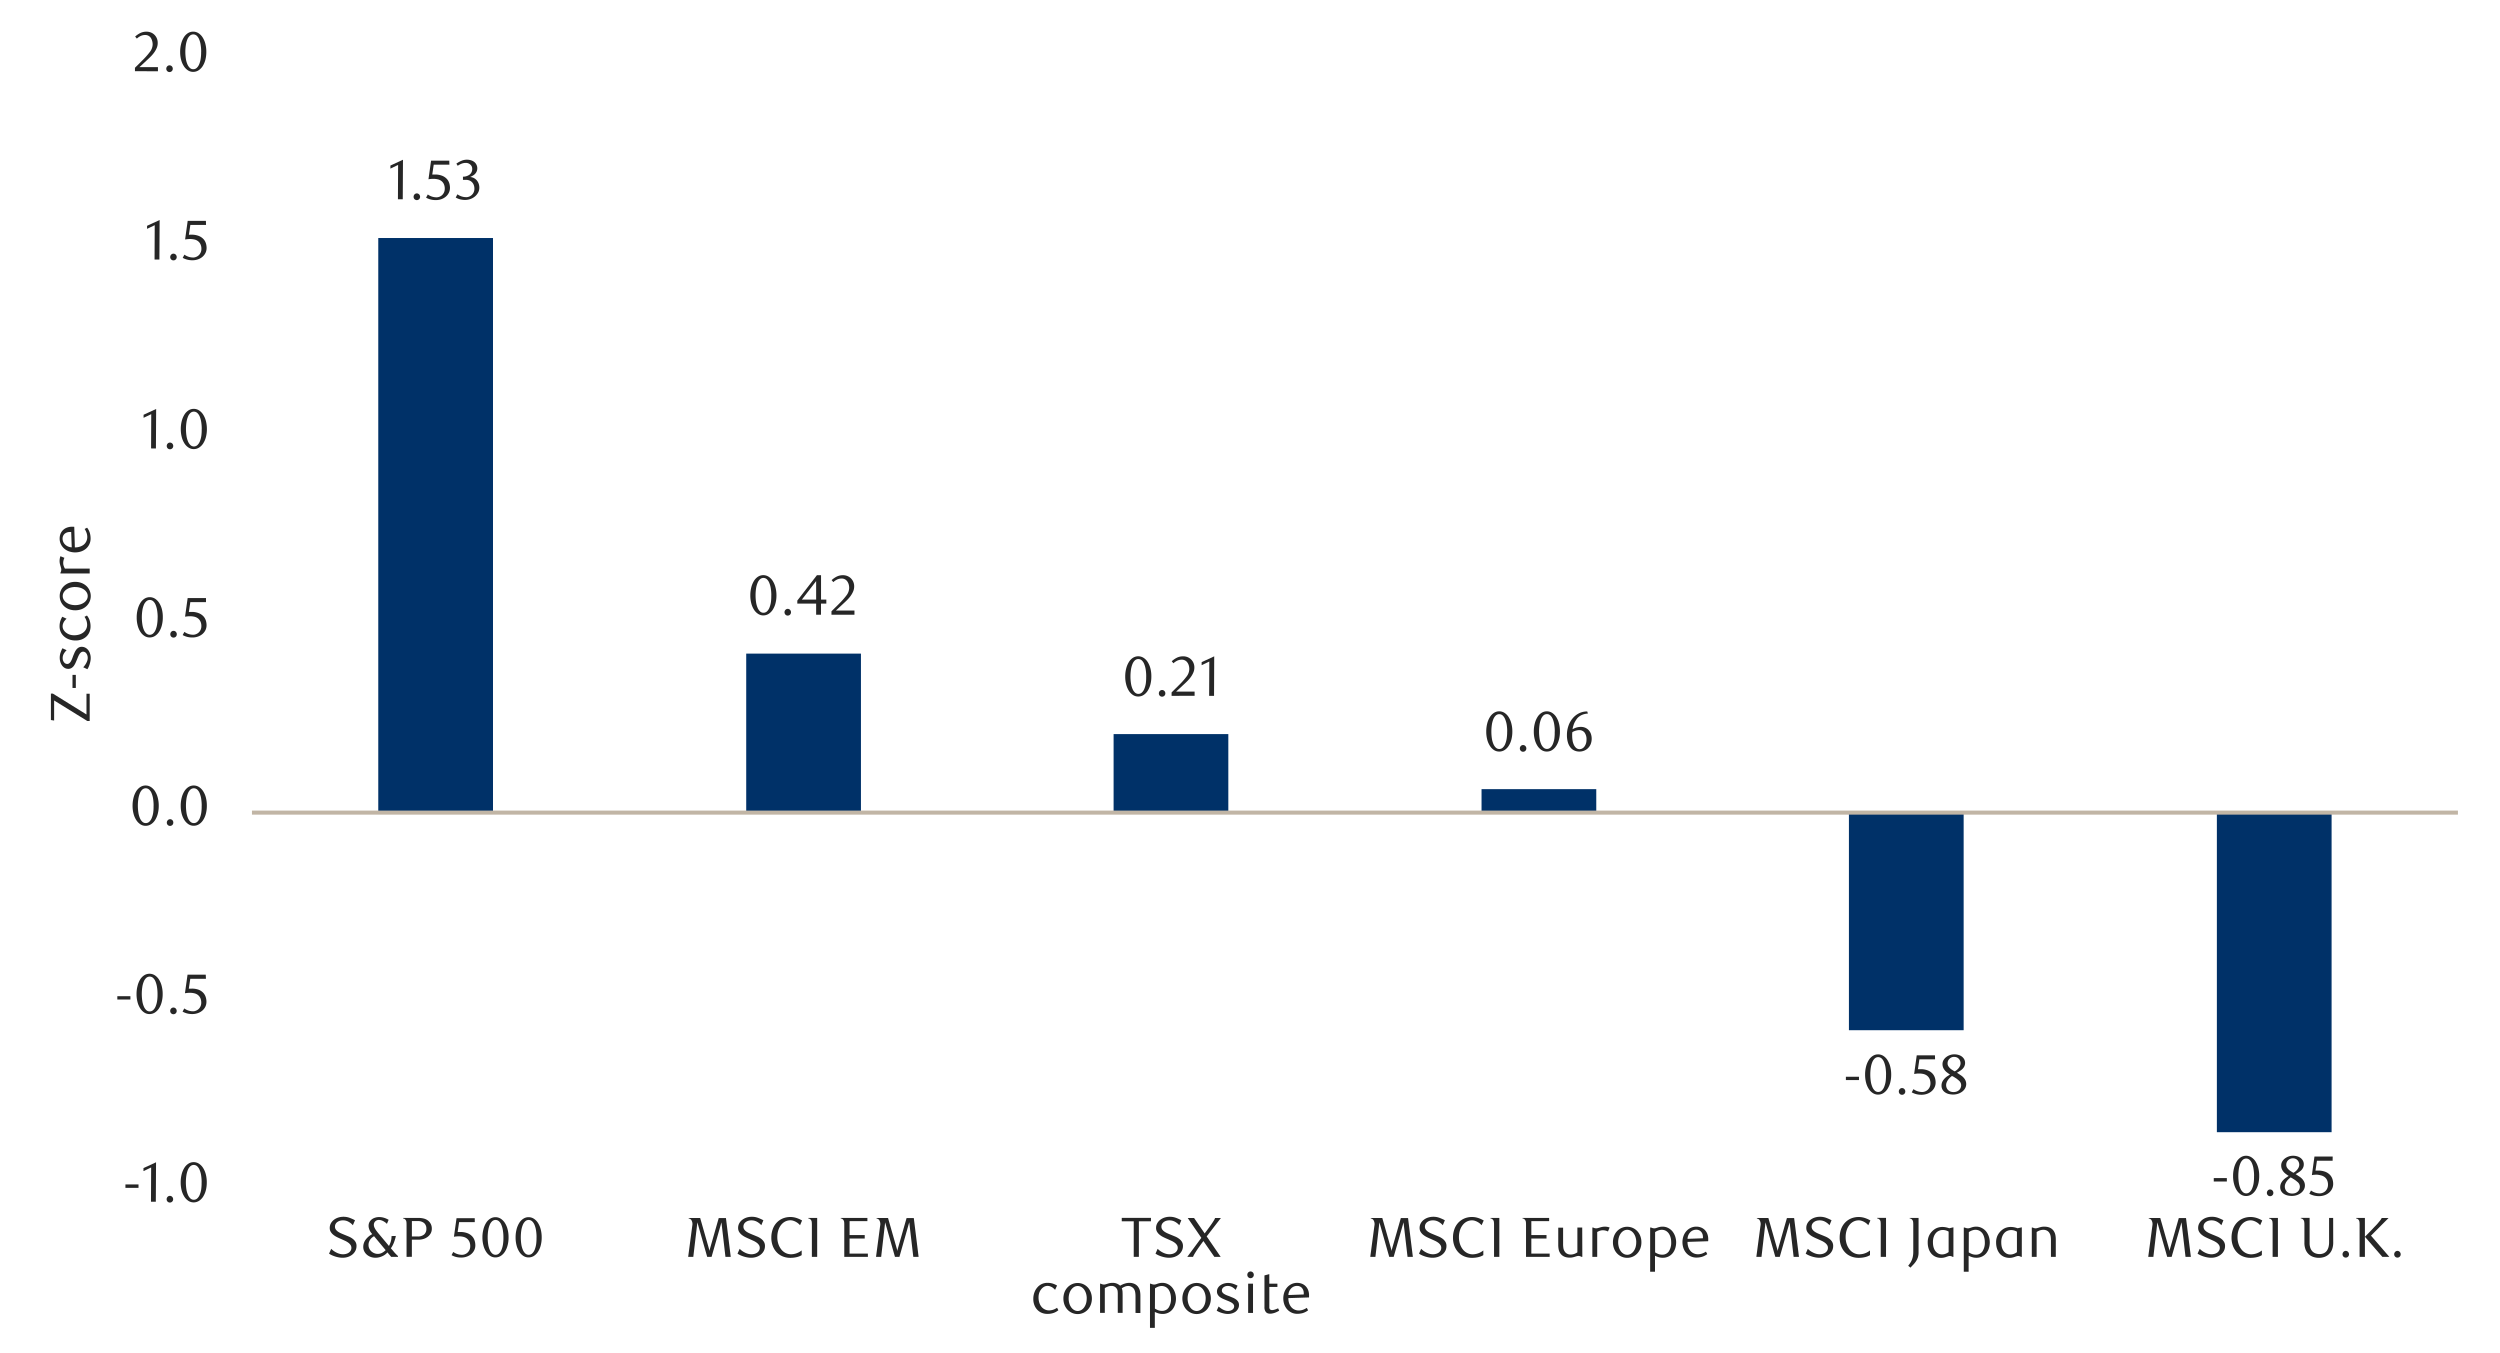<svg id="Layer_1" data-name="Layer 1" xmlns="http://www.w3.org/2000/svg" width="1460" height="790" viewBox="0 0 1460 790"><defs><style>.cls-1{fill:#003168;}.cls-2{fill:#c1b5a5;}.cls-3{fill:#262626;}</style></defs><path class="cls-1" d="M1294.65,661.2h67V474.74h-67Zm-214.88-59.56h67V474.74h-67ZM865.22,460.86h67v13.88h-67ZM650.34,428.71h67v46h-67Zm-214.55-47h67v93.06h-67ZM220.91,139h67v335.7h-67Z"/><rect class="cls-2" x="147.14" y="473.38" width="1288.29" height="2.37"/><path class="cls-3" d="M232.39,116.37l.1-20.05L228,98.46V96.68l7.34-3.39-.13,23.08Z"/><path class="cls-3" d="M245.33,114.92a1.91,1.91,0,0,1-.55,1.39,1.91,1.91,0,0,1-2.7,0,1.94,1.94,0,0,1-.54-1.39,2,2,0,0,1,.54-1.38,1.84,1.84,0,0,1,2.7,0A2,2,0,0,1,245.33,114.92Z"/><path class="cls-3" d="M262.45,96.16h-9.16l-.85,5.76.72,0,.73,0a11.16,11.16,0,0,1,4.33.73,7.41,7.41,0,0,1,2.73,1.84,6.63,6.63,0,0,1,1.42,2.49,9.29,9.29,0,0,1,.41,2.65,6.53,6.53,0,0,1-.68,3,7.13,7.13,0,0,1-1.81,2.27,8.39,8.39,0,0,1-2.63,1.45,9.72,9.72,0,0,1-3.15.51,13.47,13.47,0,0,1-2.68-.28,11.65,11.65,0,0,1-3-1.14l1-1.88a8.66,8.66,0,0,0,5.11,1.68,4.58,4.58,0,0,0,1.76-.36,4.86,4.86,0,0,0,1.55-1,5,5,0,0,0,1.08-1.58,4.86,4.86,0,0,0,.41-2,6.24,6.24,0,0,0-.59-2.92,4.88,4.88,0,0,0-1.53-1.79,5.6,5.6,0,0,0-2.14-.9,11.49,11.49,0,0,0-2.39-.25,14.72,14.72,0,0,0-1.49.08c-.5,0-.95.12-1.37.18l1.51-10.86h10.64Z"/><path class="cls-3" d="M274.53,103.37a5.7,5.7,0,0,1,2.21.6,5.6,5.6,0,0,1,1.69,1.36,6.4,6.4,0,0,1,1.11,1.92,7,7,0,0,1,.39,2.37,5.94,5.94,0,0,1-.69,2.82,7.86,7.86,0,0,1-1.84,2.27,8.53,8.53,0,0,1-2.67,1.51,9.25,9.25,0,0,1-3.13.55,13,13,0,0,1-2.58-.28,10.61,10.61,0,0,1-2.88-1.14l1-1.88a8.84,8.84,0,0,0,5.14,1.68,4.57,4.57,0,0,0,1.78-.36,5.19,5.19,0,0,0,1.53-1,4.72,4.72,0,0,0,1.07-1.55,5.07,5.07,0,0,0,.39-2,6,6,0,0,0-.39-2.25,4.63,4.63,0,0,0-1.05-1.63,4.28,4.28,0,0,0-1.57-1,5.59,5.59,0,0,0-1.93-.33h-1.74v-1.84a6.54,6.54,0,0,0,3.88-1.22,4,4,0,0,0,1.52-3.36,3.17,3.17,0,0,0-1.07-2.47,3.78,3.78,0,0,0-2.59-1,6.85,6.85,0,0,0-2.43.41,10.64,10.64,0,0,0-2.37,1.27l-.79-1.25a14.49,14.49,0,0,1,3-1.68,8.18,8.18,0,0,1,3.16-.63,7.65,7.65,0,0,1,2.46.38,5.89,5.89,0,0,1,1.9,1,4.78,4.78,0,0,1,1.37,5.4,4.81,4.81,0,0,1-.89,1.41,5.25,5.25,0,0,1-1.31,1.07A10.44,10.44,0,0,1,274.53,103.37Z"/><path class="cls-3" d="M453.45,347.69a18.32,18.32,0,0,1-.58,4.72,12.57,12.57,0,0,1-1.61,3.71,7.89,7.89,0,0,1-2.43,2.42,5.78,5.78,0,0,1-3.07.86,5.46,5.46,0,0,1-3-.88,8,8,0,0,1-2.4-2.42,12.73,12.73,0,0,1-1.6-3.69,18.21,18.21,0,0,1-.57-4.69,18.66,18.66,0,0,1,.57-4.74,13.47,13.47,0,0,1,1.58-3.76,7.64,7.64,0,0,1,2.4-2.46,5.63,5.63,0,0,1,3-.87,5.7,5.7,0,0,1,3.07.87,7.93,7.93,0,0,1,2.43,2.46,12.65,12.65,0,0,1,1.61,3.74A18.52,18.52,0,0,1,453.45,347.69Zm-3,.05a25.67,25.67,0,0,0-.3-4.05,14.65,14.65,0,0,0-.87-3.26,5.94,5.94,0,0,0-1.43-2.15,3,3,0,0,0-4,0,5.77,5.77,0,0,0-1.43,2.14,13.74,13.74,0,0,0-.88,3.22,28.22,28.22,0,0,0,0,8.07,13.82,13.82,0,0,0,.89,3.23,6.24,6.24,0,0,0,1.45,2.14,2.88,2.88,0,0,0,2,.77,3,3,0,0,0,2-.77,6,6,0,0,0,1.45-2.14,14.32,14.32,0,0,0,.87-3.21A24.9,24.9,0,0,0,450.42,347.74Z"/><path class="cls-3" d="M461.94,357.55a1.94,1.94,0,0,1-.54,1.39,1.85,1.85,0,0,1-1.37.56,1.78,1.78,0,0,1-1.33-.56,2,2,0,0,1-.55-1.39,2,2,0,0,1,.55-1.38,1.74,1.74,0,0,1,1.33-.59,1.81,1.81,0,0,1,1.37.59A2,2,0,0,1,461.94,357.55Z"/><path class="cls-3" d="M479.46,352.52V359h-2.83v-6.48h-11v-1.78l11.45-14.82h2.41v14.23h3.09v2.37Zm-2.83-13.17-8.33,10.8h8.33Z"/><path class="cls-3" d="M485.58,359v-2l4.35-4.32a42.89,42.89,0,0,0,4.36-4.92,7.41,7.41,0,0,0,1.63-4.39,7.62,7.62,0,0,0-.31-2.19,5.64,5.64,0,0,0-.88-1.75,3.83,3.83,0,0,0-3.19-1.56,6.24,6.24,0,0,0-2.67.57,8.52,8.52,0,0,0-2.2,1.53l-1-1.18a12.94,12.94,0,0,1,3.16-2.15,8.19,8.19,0,0,1,3.49-.72,6.71,6.71,0,0,1,2.54.48,6.29,6.29,0,0,1,2.07,1.35,6.36,6.36,0,0,1,1.4,2.07,6.7,6.7,0,0,1,.51,2.65,7.39,7.39,0,0,1-.57,2.87,13.76,13.76,0,0,1-1.42,2.55,17.38,17.38,0,0,1-1.78,2.15c-.62.65-1.19,1.2-1.69,1.66l-5.21,4.84H499V359Z"/><path class="cls-3" d="M672.39,395.07a18.26,18.26,0,0,1-.57,4.71,12.72,12.72,0,0,1-1.61,3.71,7.74,7.74,0,0,1-2.44,2.43,5.75,5.75,0,0,1-3.07.85,5.56,5.56,0,0,1-3-.87,8,8,0,0,1-2.4-2.42,12.64,12.64,0,0,1-1.59-3.7,18.12,18.12,0,0,1-.58-4.68,18.73,18.73,0,0,1,.58-4.75,13.11,13.11,0,0,1,1.58-3.75,7.52,7.52,0,0,1,2.39-2.46,5.8,5.8,0,0,1,6.11,0,7.85,7.85,0,0,1,2.44,2.46,12.92,12.92,0,0,1,1.61,3.74A18.47,18.47,0,0,1,672.39,395.07Zm-3,.05a27,27,0,0,0-.29-4.05,14.11,14.11,0,0,0-.88-3.26,5.94,5.94,0,0,0-1.43-2.16,3,3,0,0,0-4,0,6.07,6.07,0,0,0-1.43,2.14,14.36,14.36,0,0,0-.87,3.23,27.29,27.29,0,0,0,0,8.07,13.26,13.26,0,0,0,.89,3.22,6,6,0,0,0,1.45,2.14,2.84,2.84,0,0,0,2,.78,2.89,2.89,0,0,0,2-.78,5.65,5.65,0,0,0,1.45-2.14,13.79,13.79,0,0,0,.88-3.21A26,26,0,0,0,669.36,395.12Z"/><path class="cls-3" d="M680.56,404.93a1.87,1.87,0,0,1-.55,1.38,1.91,1.91,0,0,1-2.7,0,1.9,1.9,0,0,1-.54-1.38,2,2,0,0,1,.54-1.38,1.84,1.84,0,0,1,2.7,0A1.93,1.93,0,0,1,680.56,404.93Z"/><path class="cls-3" d="M684.21,406.38v-2l4.35-4.31a42.89,42.89,0,0,0,4.36-4.92,7.41,7.41,0,0,0,1.63-4.4,7.29,7.29,0,0,0-.31-2.19,5.48,5.48,0,0,0-.88-1.74,3.76,3.76,0,0,0-1.36-1.15,3.92,3.92,0,0,0-1.83-.42,6.25,6.25,0,0,0-2.67.58,8.28,8.28,0,0,0-2.2,1.53l-1-1.18A13.29,13.29,0,0,1,687.5,384a8.37,8.37,0,0,1,3.49-.71,6.71,6.71,0,0,1,2.54.48,6.29,6.29,0,0,1,2.07,1.35,6.21,6.21,0,0,1,1.4,2.07,6.68,6.68,0,0,1,.51,2.64,7.4,7.4,0,0,1-.57,2.88,13.76,13.76,0,0,1-1.42,2.55,18.16,18.16,0,0,1-1.78,2.15c-.62.65-1.19,1.2-1.69,1.66l-5.2,4.83h10.8v2.44Z"/><path class="cls-3" d="M706.14,406.38l.1-20.05-4.48,2.14v-1.78l7.34-3.39L709,406.38Z"/><path class="cls-3" d="M883.21,427.22a18.31,18.31,0,0,1-.57,4.71,12.46,12.46,0,0,1-1.61,3.71,7.93,7.93,0,0,1-2.43,2.43,5.77,5.77,0,0,1-3.07.85,5.57,5.57,0,0,1-3-.87,7.82,7.82,0,0,1-2.39-2.43,12.47,12.47,0,0,1-1.6-3.69,18.19,18.19,0,0,1-.57-4.68,18.74,18.74,0,0,1,.57-4.75,13.3,13.3,0,0,1,1.58-3.76,7.71,7.71,0,0,1,2.4-2.45,5.64,5.64,0,0,1,3-.88,5.71,5.71,0,0,1,3.07.88,8,8,0,0,1,2.43,2.45,12.83,12.83,0,0,1,1.61,3.75A18.47,18.47,0,0,1,883.21,427.22Zm-3,0a25.72,25.72,0,0,0-.29-4A14.65,14.65,0,0,0,879,420a6.09,6.09,0,0,0-1.44-2.16,3,3,0,0,0-4,0,6.09,6.09,0,0,0-1.44,2.14,14.36,14.36,0,0,0-.87,3.23,28.15,28.15,0,0,0,0,8.06,13.82,13.82,0,0,0,.89,3.23,6.14,6.14,0,0,0,1.45,2.14,2.84,2.84,0,0,0,2,.77,2.9,2.9,0,0,0,2-.77,5.88,5.88,0,0,0,1.45-2.14,14.32,14.32,0,0,0,.87-3.21A24.9,24.9,0,0,0,880.18,427.27Z"/><path class="cls-3" d="M891.38,437.08a1.9,1.9,0,0,1-.54,1.38,1.85,1.85,0,0,1-1.37.56,1.78,1.78,0,0,1-1.33-.56,1.87,1.87,0,0,1-.55-1.38,1.93,1.93,0,0,1,.55-1.38,1.71,1.71,0,0,1,1.33-.6,1.78,1.78,0,0,1,1.37.6A2,2,0,0,1,891.38,437.08Z"/><path class="cls-3" d="M911,427.22a17.87,17.87,0,0,1-.58,4.71,12.71,12.71,0,0,1-1.6,3.71,8.06,8.06,0,0,1-2.44,2.43,5.75,5.75,0,0,1-3.07.85,5.56,5.56,0,0,1-3-.87,8,8,0,0,1-2.4-2.43,12.46,12.46,0,0,1-1.59-3.69,17.75,17.75,0,0,1-.58-4.68,18.29,18.29,0,0,1,.58-4.75,13.59,13.59,0,0,1,1.57-3.76,7.71,7.71,0,0,1,2.4-2.45,5.74,5.74,0,0,1,6.11,0,8.14,8.14,0,0,1,2.44,2.45,13.09,13.09,0,0,1,1.6,3.75A18,18,0,0,1,911,427.22Zm-3,0a25.67,25.67,0,0,0-.3-4,13.64,13.64,0,0,0-.87-3.26,5.94,5.94,0,0,0-1.43-2.16,3,3,0,0,0-4,0,5.94,5.94,0,0,0-1.43,2.14,14.36,14.36,0,0,0-.87,3.23,27.22,27.22,0,0,0,0,8.06,13.35,13.35,0,0,0,.89,3.23,6,6,0,0,0,1.45,2.14,2.82,2.82,0,0,0,2,.77,2.88,2.88,0,0,0,2-.77,5.76,5.76,0,0,0,1.45-2.14,13.33,13.33,0,0,0,.87-3.21A24.86,24.86,0,0,0,907.94,427.27Z"/><path class="cls-3" d="M927.33,416.73a10,10,0,0,0-3,.59,8.49,8.49,0,0,0-2.16,1.19,6.82,6.82,0,0,0-1.45,1.5,16.1,16.1,0,0,0-.95,1.53,10.75,10.75,0,0,0-.86,2.06,13.19,13.19,0,0,0-.53,2.28,10.62,10.62,0,0,1,2.52-1.07,9.75,9.75,0,0,1,2.36-.31,6.64,6.64,0,0,1,2.43.46,5.92,5.92,0,0,1,2,1.35,6.12,6.12,0,0,1,1.36,2.18,8.79,8.79,0,0,1-.11,6.14,7.22,7.22,0,0,1-1.61,2.35,6.9,6.9,0,0,1-2.29,1.45,7.31,7.31,0,0,1-2.64.49,7.09,7.09,0,0,1-2.84-.56,6,6,0,0,1-2.33-1.74,8.9,8.9,0,0,1-1.56-3,14.64,14.64,0,0,1-.58-4.33,16,16,0,0,1,.93-5.54,13.5,13.5,0,0,1,2.52-4.37,11.59,11.59,0,0,1,3.75-2.89,10.63,10.63,0,0,1,4.66-1Zm-9.08,10.83c0,.31-.08.63-.1,1s0,.66,0,1a18.66,18.66,0,0,0,.2,2.73,8.54,8.54,0,0,0,.56,2.14,5.68,5.68,0,0,0,1.54,2.34,3.13,3.13,0,0,0,2,.75,3.21,3.21,0,0,0,1.53-.38,3.72,3.72,0,0,0,1.29-1.1,6,6,0,0,0,.91-1.74,7.36,7.36,0,0,0,.34-2.27,6.58,6.58,0,0,0-1.16-4.24,3.78,3.78,0,0,0-3-1.4,7.53,7.53,0,0,0-1.95.28A8.91,8.91,0,0,0,918.25,427.56Z"/><path class="cls-3" d="M1078,630.76v-1.94h7.64v1.94Z"/><path class="cls-3" d="M1104.46,627.55a18.34,18.34,0,0,1-.57,4.72,12.84,12.84,0,0,1-1.61,3.71,7.89,7.89,0,0,1-2.43,2.42,5.78,5.78,0,0,1-3.07.86,5.58,5.58,0,0,1-3-.88,8,8,0,0,1-2.4-2.42,12.46,12.46,0,0,1-1.59-3.69,18.21,18.21,0,0,1-.57-4.69,18.66,18.66,0,0,1,.57-4.74,13.18,13.18,0,0,1,1.58-3.76,7.54,7.54,0,0,1,2.4-2.46,5.63,5.63,0,0,1,3-.87,5.7,5.7,0,0,1,3.07.87,7.93,7.93,0,0,1,2.43,2.46,12.92,12.92,0,0,1,1.61,3.74A18.53,18.53,0,0,1,1104.46,627.55Zm-3,.05a27,27,0,0,0-.29-4.05,14.65,14.65,0,0,0-.87-3.26,6.09,6.09,0,0,0-1.44-2.16,3,3,0,0,0-4,0,6,6,0,0,0-1.44,2.15,14.27,14.27,0,0,0-.87,3.22,27.29,27.29,0,0,0,0,8.07,13.26,13.26,0,0,0,.89,3.22,6.19,6.19,0,0,0,1.45,2.15,2.88,2.88,0,0,0,2,.77,3,3,0,0,0,2-.77,5.93,5.93,0,0,0,1.45-2.15,14.32,14.32,0,0,0,.87-3.21A25.93,25.93,0,0,0,1101.43,627.6Z"/><path class="cls-3" d="M1112.69,637.41a1.94,1.94,0,0,1-.54,1.39,1.84,1.84,0,0,1-1.37.56,1.8,1.8,0,0,1-1.33-.56,1.94,1.94,0,0,1-.54-1.39,2,2,0,0,1,.54-1.38,1.72,1.72,0,0,1,1.33-.59,1.76,1.76,0,0,1,1.37.59A2,2,0,0,1,1112.69,637.41Z"/><path class="cls-3" d="M1130.08,618.65h-9.16l-.85,5.76.72,0,.73,0a11.12,11.12,0,0,1,4.33.73,7.41,7.41,0,0,1,2.73,1.84,6.55,6.55,0,0,1,1.42,2.49,9.29,9.29,0,0,1,.41,2.65,6.53,6.53,0,0,1-.68,3,7.13,7.13,0,0,1-1.81,2.27,8.39,8.39,0,0,1-2.63,1.45,9.72,9.72,0,0,1-3.15.51,13.47,13.47,0,0,1-2.68-.28,11.65,11.65,0,0,1-3-1.14l1-1.88a8.68,8.68,0,0,0,5.11,1.68,4.58,4.58,0,0,0,1.76-.36,4.86,4.86,0,0,0,1.55-1,5,5,0,0,0,1.08-1.58,4.86,4.86,0,0,0,.41-2,6.24,6.24,0,0,0-.59-2.92,4.88,4.88,0,0,0-1.53-1.79,5.71,5.71,0,0,0-2.14-.91,12.19,12.19,0,0,0-2.39-.24c-.5,0-1,0-1.5.08l-1.36.18,1.51-10.86h10.64Z"/><path class="cls-3" d="M1138.79,627.5c-.46-.28-1-.6-1.46-1a7.57,7.57,0,0,1-1.41-1.25,6.81,6.81,0,0,1-1.07-1.67,5.36,5.36,0,0,1-.43-2.22,4.44,4.44,0,0,1,.58-2.2,6,6,0,0,1,1.54-1.78,7.36,7.36,0,0,1,2.19-1.2,7.55,7.55,0,0,1,2.59-.45,8.45,8.45,0,0,1,2.46.35,6,6,0,0,1,2,1,5.07,5.07,0,0,1,1.34,1.58,4.72,4.72,0,0,1,.11,3.95,5.42,5.42,0,0,1-1,1.5,8.39,8.39,0,0,1-1.53,1.25c-.59.39-1.21.76-1.85,1.14l.66.39,1.7,1.14a8.07,8.07,0,0,1,1.53,1.32,6.23,6.23,0,0,1,1.1,1.66,5.16,5.16,0,0,1-.16,4.46,6.44,6.44,0,0,1-1.61,1.93,8.36,8.36,0,0,1-2.42,1.31,8.91,8.91,0,0,1-3,.5,10.48,10.48,0,0,1-2.61-.32,6.48,6.48,0,0,1-2.17-1,4.68,4.68,0,0,1-1.48-1.62,4.51,4.51,0,0,1-.54-2.25,5.11,5.11,0,0,1,.52-2.37,7.65,7.65,0,0,1,1.3-1.81,10.87,10.87,0,0,1,1.63-1.37C1137.82,628.19,1138.33,627.83,1138.79,627.5Zm1.17.86a14.47,14.47,0,0,0-1.29,1.1,8.92,8.92,0,0,0-1.1,1.3,6.71,6.71,0,0,0-.76,1.45,4.29,4.29,0,0,0,0,3,4,4,0,0,0,.82,1.31,3.88,3.88,0,0,0,1.35.91,5,5,0,0,0,1.9.33,5.13,5.13,0,0,0,1.91-.33,4.18,4.18,0,0,0,1.4-.91,3.61,3.61,0,0,0,.85-1.31,4.28,4.28,0,0,0,.28-1.54,3.66,3.66,0,0,0-1.41-2.69c-.33-.29-.68-.56-1-.83s-.73-.51-1.09-.74-.7-.44-1-.62Zm1.61-2.67a8,8,0,0,0,1.27-.87,7.29,7.29,0,0,0,1.08-1.14,5.58,5.58,0,0,0,.76-1.31,3.82,3.82,0,0,0-.51-3.76,3.61,3.61,0,0,0-1.2-1,3.73,3.73,0,0,0-1.7-.38,3.66,3.66,0,0,0-2.73,1.06,3.55,3.55,0,0,0-1.15,2.76,2.87,2.87,0,0,0,.33,1.4,4.79,4.79,0,0,0,.84,1.14,6.76,6.76,0,0,0,1.16,1c.44.29.88.56,1.32.82Z"/><path class="cls-3" d="M1292.84,690V688h7.64V690Z"/><path class="cls-3" d="M1319.38,686.77a17.87,17.87,0,0,1-.58,4.71,12.71,12.71,0,0,1-1.6,3.71,8.06,8.06,0,0,1-2.44,2.43,5.75,5.75,0,0,1-3.07.85,5.56,5.56,0,0,1-3-.87,8,8,0,0,1-2.4-2.42,12.64,12.64,0,0,1-1.59-3.7,17.75,17.75,0,0,1-.58-4.68,18.29,18.29,0,0,1,.58-4.75,13.59,13.59,0,0,1,1.57-3.76,7.71,7.71,0,0,1,2.4-2.45,5.74,5.74,0,0,1,6.11,0,8.14,8.14,0,0,1,2.44,2.45,13.09,13.09,0,0,1,1.6,3.75A18,18,0,0,1,1319.38,686.77Zm-3,.05a25.67,25.67,0,0,0-.3-4.05,13.64,13.64,0,0,0-.87-3.26,5.94,5.94,0,0,0-1.43-2.16,3,3,0,0,0-4,0,5.94,5.94,0,0,0-1.43,2.14,14.36,14.36,0,0,0-.87,3.23,27.29,27.29,0,0,0,0,8.07,13.26,13.26,0,0,0,.89,3.22,6,6,0,0,0,1.45,2.14,2.84,2.84,0,0,0,2,.78,2.89,2.89,0,0,0,2-.78,5.76,5.76,0,0,0,1.45-2.14,13.33,13.33,0,0,0,.87-3.21A24.77,24.77,0,0,0,1316.35,686.82Z"/><path class="cls-3" d="M1327.64,696.63a1.9,1.9,0,0,1-.54,1.38,1.8,1.8,0,0,1-1.37.56,1.76,1.76,0,0,1-1.33-.56,1.9,1.9,0,0,1-.54-1.38,2,2,0,0,1,.54-1.38,1.73,1.73,0,0,1,1.33-.6,1.77,1.77,0,0,1,1.37.6A2,2,0,0,1,1327.64,696.63Z"/><path class="cls-3" d="M1336.59,686.72c-.46-.29-.95-.6-1.46-1a7.28,7.28,0,0,1-1.42-1.25,6.54,6.54,0,0,1-1.06-1.66,5.27,5.27,0,0,1-.43-2.22,4.37,4.37,0,0,1,.58-2.21,6.17,6.17,0,0,1,1.53-1.78,7.9,7.9,0,0,1,2.2-1.2,7.74,7.74,0,0,1,2.59-.44,8.46,8.46,0,0,1,2.46.34,6,6,0,0,1,2,1,5,5,0,0,1,1.34,1.58,4.28,4.28,0,0,1,.49,2.07,4.48,4.48,0,0,1-.38,1.88,5.65,5.65,0,0,1-1,1.5,9.31,9.31,0,0,1-1.54,1.25c-.58.38-1.2.76-1.84,1.13l.65.4,1.71,1.13a8.86,8.86,0,0,1,1.53,1.32,6.85,6.85,0,0,1,1.1,1.66,5.15,5.15,0,0,1,.43,2.15,4.8,4.8,0,0,1-.6,2.32,6.26,6.26,0,0,1-1.61,1.92,8,8,0,0,1-2.41,1.32,8.91,8.91,0,0,1-3,.49,10.57,10.57,0,0,1-2.62-.31,6.85,6.85,0,0,1-2.16-.95,4.68,4.68,0,0,1-1.48-1.62,4.54,4.54,0,0,1-.55-2.25,5.11,5.11,0,0,1,.53-2.37,7.2,7.2,0,0,1,1.3-1.81,9.81,9.81,0,0,1,1.62-1.37C1335.61,687.41,1336.13,687.05,1336.59,686.72Zm1.16.86a10.83,10.83,0,0,0-1.28,1.1,7.9,7.9,0,0,0-1.1,1.3,6.1,6.1,0,0,0-.76,1.45,4.24,4.24,0,0,0-.28,1.51,4.19,4.19,0,0,0,.28,1.53,3.76,3.76,0,0,0,.82,1.32,3.83,3.83,0,0,0,1.35.91,5,5,0,0,0,1.89.32,5.06,5.06,0,0,0,1.91-.32,4.14,4.14,0,0,0,1.4-.91,3.59,3.59,0,0,0,.86-1.32,4.19,4.19,0,0,0,.28-1.53,3.67,3.67,0,0,0-1.42-2.7c-.33-.28-.67-.56-1-.82s-.73-.51-1.09-.74l-1-.63Zm1.62-2.67a7.88,7.88,0,0,0,1.26-.87,6.91,6.91,0,0,0,1.09-1.14,5.85,5.85,0,0,0,.76-1.32,3.94,3.94,0,0,0,.28-1.45,3.79,3.79,0,0,0-.79-2.3,3.44,3.44,0,0,0-1.21-1,4,4,0,0,0-4.42.67,3.59,3.59,0,0,0-1.16,2.77,2.9,2.9,0,0,0,.33,1.4,5.26,5.26,0,0,0,.84,1.13,6.52,6.52,0,0,0,1.17,1c.44.28.88.56,1.32.82Z"/><path class="cls-3" d="M1362.25,677.86h-9.16l-.85,5.76.72,0h.73a11.32,11.32,0,0,1,4.33.72,7.55,7.55,0,0,1,2.73,1.85,6.52,6.52,0,0,1,1.42,2.48,9.34,9.34,0,0,1,.41,2.65,6.5,6.5,0,0,1-.68,3,6.92,6.92,0,0,1-1.81,2.27,8.2,8.2,0,0,1-2.63,1.45,9.72,9.72,0,0,1-3.15.51,12.77,12.77,0,0,1-2.68-.28,11.22,11.22,0,0,1-3-1.13l1-1.88a8.68,8.68,0,0,0,5.11,1.68,4.58,4.58,0,0,0,1.76-.36,4.86,4.86,0,0,0,1.55-1,5,5,0,0,0,1.08-1.58,4.89,4.89,0,0,0,.41-2,6.24,6.24,0,0,0-.59-2.92,4.8,4.8,0,0,0-1.53-1.79,5.71,5.71,0,0,0-2.14-.91A12.2,12.2,0,0,0,1353,686a12.58,12.58,0,0,0-1.5.09c-.49,0-.94.11-1.36.18l1.51-10.87h10.64Z"/><path class="cls-3" d="M73.25,693.71v-2h7.64v2Z"/><path class="cls-3" d="M88.17,701.8l.1-20-4.48,2.14v-1.77l7.34-3.4L91,701.8Z"/><path class="cls-3" d="M101.11,700.36a1.87,1.87,0,0,1-.55,1.38,1.91,1.91,0,0,1-2.7,0,1.9,1.9,0,0,1-.54-1.38,2,2,0,0,1,.54-1.39,1.84,1.84,0,0,1,2.7,0A2,2,0,0,1,101.11,700.36Z"/><path class="cls-3" d="M120.76,690.5a18.31,18.31,0,0,1-.57,4.71,12.84,12.84,0,0,1-1.61,3.71,7.89,7.89,0,0,1-2.43,2.42,5.78,5.78,0,0,1-3.07.86,5.57,5.57,0,0,1-3-.87,8.07,8.07,0,0,1-2.4-2.43,12.73,12.73,0,0,1-1.59-3.69,18.19,18.19,0,0,1-.57-4.68,18.69,18.69,0,0,1,.57-4.75,13.3,13.3,0,0,1,1.58-3.76,7.6,7.6,0,0,1,2.4-2.45,5.55,5.55,0,0,1,3-.88,5.63,5.63,0,0,1,3.07.88,8,8,0,0,1,2.43,2.45,13,13,0,0,1,1.61,3.74A18.55,18.55,0,0,1,120.76,690.5Zm-3,0a25.9,25.9,0,0,0-.29-4,14,14,0,0,0-.88-3.25,5.78,5.78,0,0,0-1.43-2.16,3,3,0,0,0-4,0,5.87,5.87,0,0,0-1.44,2.14,14.36,14.36,0,0,0-.87,3.23,27.22,27.22,0,0,0,0,8.06,13.82,13.82,0,0,0,.89,3.23,6.24,6.24,0,0,0,1.45,2.14,2.88,2.88,0,0,0,2,.77,3,3,0,0,0,2-.77,5.83,5.83,0,0,0,1.44-2.14,13.79,13.79,0,0,0,.88-3.21A24.94,24.94,0,0,0,117.73,690.54Z"/><path class="cls-3" d="M68.52,583.72v-1.94h7.64v1.94Z"/><path class="cls-3" d="M95,580.51a17.9,17.9,0,0,1-.58,4.72,12.57,12.57,0,0,1-1.61,3.71,7.89,7.89,0,0,1-2.43,2.42,5.76,5.76,0,0,1-3.07.86,5.54,5.54,0,0,1-3-.87,8.07,8.07,0,0,1-2.4-2.43,12.46,12.46,0,0,1-1.59-3.69,17.75,17.75,0,0,1-.58-4.68,18.24,18.24,0,0,1,.58-4.75A13.29,13.29,0,0,1,81.86,572a7.85,7.85,0,0,1,2.4-2.46,5.8,5.8,0,0,1,6.11,0A8.15,8.15,0,0,1,92.8,572a12.76,12.76,0,0,1,1.61,3.74A18.08,18.08,0,0,1,95,580.51Zm-3,0a25.86,25.86,0,0,0-.3-4,14.26,14.26,0,0,0-.87-3.26,5.81,5.81,0,0,0-1.43-2.15,3,3,0,0,0-4,0,5.85,5.85,0,0,0-1.43,2.14,13.29,13.29,0,0,0-.87,3.22,27.29,27.29,0,0,0,0,8.07,12.91,12.91,0,0,0,.89,3.23,6.09,6.09,0,0,0,1.44,2.14,2.88,2.88,0,0,0,2,.77,2.93,2.93,0,0,0,2-.77,5.85,5.85,0,0,0,1.45-2.14,13.81,13.81,0,0,0,.87-3.21A24.9,24.9,0,0,0,92,580.56Z"/><path class="cls-3" d="M103.19,590.38a1.93,1.93,0,0,1-.55,1.38,1.91,1.91,0,0,1-2.7,0,1.92,1.92,0,0,1-.54-1.38,2,2,0,0,1,.54-1.39,1.84,1.84,0,0,1,2.7,0A2,2,0,0,1,103.19,590.38Z"/><path class="cls-3" d="M120.27,571.61h-9.15l-.86,5.76.73,0,.72,0A11.27,11.27,0,0,1,116,578a7.49,7.49,0,0,1,2.74,1.84,6.6,6.6,0,0,1,1.41,2.49,9,9,0,0,1,.41,2.65,6.5,6.5,0,0,1-.67,3,7.16,7.16,0,0,1-1.81,2.27,8.25,8.25,0,0,1-2.64,1.45,9.66,9.66,0,0,1-3.14.51,12.7,12.7,0,0,1-2.68-.28,11.51,11.51,0,0,1-3-1.14l1-1.87a8.65,8.65,0,0,0,5.1,1.68,4.38,4.38,0,0,0,1.76-.37,4.75,4.75,0,0,0,1.55-1,5.12,5.12,0,0,0,1.09-1.58,5,5,0,0,0,.41-2,6.33,6.33,0,0,0-.59-2.91,5,5,0,0,0-1.53-1.8,5.6,5.6,0,0,0-2.14-.9,11.56,11.56,0,0,0-2.39-.25,14.76,14.76,0,0,0-1.5.08l-1.37.18,1.52-10.86h10.63Z"/><path class="cls-3" d="M92.71,470.53a18.34,18.34,0,0,1-.57,4.72A12.84,12.84,0,0,1,90.53,479a7.89,7.89,0,0,1-2.43,2.42,5.82,5.82,0,0,1-3.08.86,5.56,5.56,0,0,1-3-.87,8.18,8.18,0,0,1-2.4-2.43A12.46,12.46,0,0,1,78,475.25a18.18,18.18,0,0,1-.58-4.68,18.67,18.67,0,0,1,.58-4.75,13.3,13.3,0,0,1,1.58-3.76A7.72,7.72,0,0,1,82,459.6a5.68,5.68,0,0,1,3-.87,5.74,5.74,0,0,1,3.08.87,8.15,8.15,0,0,1,2.43,2.46,13,13,0,0,1,1.61,3.74A18.53,18.53,0,0,1,92.71,470.53Zm-3,.05a27.07,27.07,0,0,0-.29-4.05,14.25,14.25,0,0,0-.88-3.26,5.81,5.81,0,0,0-1.43-2.15,3,3,0,0,0-4,0,6,6,0,0,0-1.43,2.14,14.27,14.27,0,0,0-.87,3.22,27.29,27.29,0,0,0,0,8.07,13.35,13.35,0,0,0,.89,3.23,6.1,6.1,0,0,0,1.45,2.14,2.88,2.88,0,0,0,2,.77,2.93,2.93,0,0,0,2-.77,5.73,5.73,0,0,0,1.45-2.14,13.79,13.79,0,0,0,.88-3.21A26.16,26.16,0,0,0,89.68,470.58Z"/><path class="cls-3" d="M101.21,480.4a1.93,1.93,0,0,1-.55,1.38,1.91,1.91,0,0,1-2.7,0,1.92,1.92,0,0,1-.54-1.38A2,2,0,0,1,98,479a1.84,1.84,0,0,1,2.7,0A2,2,0,0,1,101.21,480.4Z"/><path class="cls-3" d="M120.8,470.53a18.32,18.32,0,0,1-.58,4.72,12.57,12.57,0,0,1-1.61,3.71,7.89,7.89,0,0,1-2.43,2.42,5.76,5.76,0,0,1-3.07.86,5.54,5.54,0,0,1-3-.87,8.18,8.18,0,0,1-2.4-2.43,12.73,12.73,0,0,1-1.6-3.69,18.19,18.19,0,0,1-.57-4.68,18.69,18.69,0,0,1,.57-4.75,13.6,13.6,0,0,1,1.58-3.76,7.85,7.85,0,0,1,2.4-2.46,5.8,5.8,0,0,1,6.11,0,8.15,8.15,0,0,1,2.43,2.46,12.76,12.76,0,0,1,1.61,3.74A18.52,18.52,0,0,1,120.8,470.53Zm-3,.05a25.76,25.76,0,0,0-.3-4.05,14.8,14.8,0,0,0-.87-3.26,5.94,5.94,0,0,0-1.43-2.15,3,3,0,0,0-4,0,5.85,5.85,0,0,0-1.43,2.14,13.74,13.74,0,0,0-.88,3.22,28.22,28.22,0,0,0,0,8.07,13.82,13.82,0,0,0,.89,3.23,6.24,6.24,0,0,0,1.45,2.14,2.88,2.88,0,0,0,2,.77,3,3,0,0,0,2-.77,6,6,0,0,0,1.45-2.14,14.32,14.32,0,0,0,.87-3.21A24.9,24.9,0,0,0,117.77,470.58Z"/><path class="cls-3" d="M95.08,360.55a17.9,17.9,0,0,1-.58,4.72A12.57,12.57,0,0,1,92.89,369a7.89,7.89,0,0,1-2.43,2.42,5.76,5.76,0,0,1-3.07.86,5.49,5.49,0,0,1-3-.88A8,8,0,0,1,82,369a12.46,12.46,0,0,1-1.59-3.69,17.75,17.75,0,0,1-.58-4.68,18.24,18.24,0,0,1,.58-4.75A13.46,13.46,0,0,1,82,352.08a7.85,7.85,0,0,1,2.4-2.46,5.8,5.8,0,0,1,6.11,0,8.15,8.15,0,0,1,2.43,2.46,12.65,12.65,0,0,1,1.61,3.74A18.08,18.08,0,0,1,95.08,360.55Zm-3,.05a25.67,25.67,0,0,0-.3-4.05,14.26,14.26,0,0,0-.87-3.26,5.81,5.81,0,0,0-1.43-2.15,3,3,0,0,0-4,0A5.85,5.85,0,0,0,84,353.28a13.76,13.76,0,0,0-.87,3.22,27.29,27.29,0,0,0,0,8.07A12.91,12.91,0,0,0,84,367.8a6.09,6.09,0,0,0,1.44,2.14,2.94,2.94,0,0,0,4,0,5.85,5.85,0,0,0,1.45-2.14,13.81,13.81,0,0,0,.87-3.21A24.9,24.9,0,0,0,92.05,360.6Z"/><path class="cls-3" d="M103.24,370.42a1.93,1.93,0,0,1-.54,1.38,1.84,1.84,0,0,1-1.37.56,1.8,1.8,0,0,1-1.33-.56,1.93,1.93,0,0,1-.54-1.38A2,2,0,0,1,100,369a1.75,1.75,0,0,1,1.33-.59,1.79,1.79,0,0,1,1.37.59A2,2,0,0,1,103.24,370.42Z"/><path class="cls-3" d="M120.3,351.65h-9.15l-.86,5.76.72-.05.73,0a11.12,11.12,0,0,1,4.33.73,7.53,7.53,0,0,1,2.73,1.84,6.63,6.63,0,0,1,1.42,2.49,9.29,9.29,0,0,1,.41,2.65,6.5,6.5,0,0,1-.68,3,7,7,0,0,1-1.81,2.27,8.28,8.28,0,0,1-2.63,1.45,9.72,9.72,0,0,1-3.15.51,12.77,12.77,0,0,1-2.68-.28,11.65,11.65,0,0,1-3-1.14l1-1.87a8.75,8.75,0,0,0,5.11,1.68,4.59,4.59,0,0,0,1.76-.37,4.86,4.86,0,0,0,1.55-1,4.93,4.93,0,0,0,1.08-1.58,4.83,4.83,0,0,0,.42-2,6.19,6.19,0,0,0-.6-2.91,4.84,4.84,0,0,0-1.53-1.8,5.54,5.54,0,0,0-2.14-.9,11.49,11.49,0,0,0-2.39-.25,14.72,14.72,0,0,0-1.49.08l-1.37.18,1.51-10.86H120.3Z"/><path class="cls-3" d="M88.23,261.88l.1-20L83.85,244v-1.78l7.34-3.39-.13,23.08Z"/><path class="cls-3" d="M101.17,260.43a1.91,1.91,0,0,1-.55,1.39,1.91,1.91,0,0,1-2.7,0,1.94,1.94,0,0,1-.54-1.39,2,2,0,0,1,.54-1.38,1.84,1.84,0,0,1,2.7,0A2,2,0,0,1,101.17,260.43Z"/><path class="cls-3" d="M120.82,250.57a18.34,18.34,0,0,1-.57,4.72,12.84,12.84,0,0,1-1.61,3.71,7.89,7.89,0,0,1-2.43,2.42,5.78,5.78,0,0,1-3.07.86,5.5,5.5,0,0,1-3-.88,8,8,0,0,1-2.4-2.42,12.73,12.73,0,0,1-1.59-3.69,18.19,18.19,0,0,1-.57-4.68,18.69,18.69,0,0,1,.57-4.75,13.18,13.18,0,0,1,1.58-3.76,7.74,7.74,0,0,1,2.4-2.46,5.63,5.63,0,0,1,3-.87,5.7,5.7,0,0,1,3.07.87,8,8,0,0,1,2.43,2.46,12.92,12.92,0,0,1,1.61,3.74A18.53,18.53,0,0,1,120.82,250.57Zm-3,.05a25.72,25.72,0,0,0-.29-4.05,14.8,14.8,0,0,0-.87-3.26,6,6,0,0,0-1.44-2.15,3,3,0,0,0-4,0,5.87,5.87,0,0,0-1.44,2.14,14.27,14.27,0,0,0-.87,3.22,27.29,27.29,0,0,0,0,8.07,13.82,13.82,0,0,0,.89,3.23,6.24,6.24,0,0,0,1.45,2.14,2.88,2.88,0,0,0,2,.77,3,3,0,0,0,2-.77,6,6,0,0,0,1.45-2.14,14.32,14.32,0,0,0,.87-3.21A24.94,24.94,0,0,0,117.79,250.62Z"/><path class="cls-3" d="M90.26,151.56l.1-20.05-4.48,2.14v-1.78l7.34-3.39-.13,23.08Z"/><path class="cls-3" d="M103.2,150.12a1.87,1.87,0,0,1-.55,1.38,1.82,1.82,0,0,1-1.36.56,1.78,1.78,0,0,1-1.33-.56,1.87,1.87,0,0,1-.55-1.38,2,2,0,0,1,.55-1.39,1.74,1.74,0,0,1,1.33-.59,1.77,1.77,0,0,1,1.36.59A2,2,0,0,1,103.2,150.12Z"/><path class="cls-3" d="M120.32,131.35h-9.15l-.86,5.76.72-.05.73,0a11.31,11.31,0,0,1,4.33.73,7.53,7.53,0,0,1,2.73,1.84,6.63,6.63,0,0,1,1.42,2.49,9.29,9.29,0,0,1,.41,2.65,6.5,6.5,0,0,1-.68,3,7,7,0,0,1-1.81,2.27,8.09,8.09,0,0,1-2.63,1.45,9.72,9.72,0,0,1-3.15.51,12.77,12.77,0,0,1-2.68-.28,11.28,11.28,0,0,1-3-1.14l1-1.87a8.68,8.68,0,0,0,5.11,1.68,4.42,4.42,0,0,0,1.76-.37,4.86,4.86,0,0,0,1.55-1,4.93,4.93,0,0,0,1.08-1.58,4.83,4.83,0,0,0,.42-2,6.22,6.22,0,0,0-.6-2.91,4.84,4.84,0,0,0-1.53-1.8,5.54,5.54,0,0,0-2.14-.9,11.49,11.49,0,0,0-2.39-.25,14.72,14.72,0,0,0-1.49.08l-1.37.18,1.51-10.86h10.64Z"/><path class="cls-3" d="M78.81,41.58v-2l4.34-4.31a42.14,42.14,0,0,0,4.37-4.93A7.45,7.45,0,0,0,89.15,26a7.29,7.29,0,0,0-.32-2.19A5.85,5.85,0,0,0,88,22a3.87,3.87,0,0,0-3.19-1.56,6.07,6.07,0,0,0-2.67.58,8.11,8.11,0,0,0-2.21,1.53l-1-1.19a12.75,12.75,0,0,1,3.16-2.15,8.15,8.15,0,0,1,3.49-.71,7,7,0,0,1,2.54.47,6.29,6.29,0,0,1,2.07,1.35,6.36,6.36,0,0,1,1.4,2.07,6.7,6.7,0,0,1,.51,2.65A7.27,7.27,0,0,1,91.53,28a13.39,13.39,0,0,1-1.41,2.54,19.31,19.31,0,0,1-1.78,2.16c-.63.64-1.19,1.2-1.7,1.66l-5.2,4.83h10.8v2.43Z"/><path class="cls-3" d="M100.9,40.14a1.92,1.92,0,0,1-.54,1.38,1.85,1.85,0,0,1-1.37.56,1.78,1.78,0,0,1-1.33-.56,1.89,1.89,0,0,1-.55-1.38,2,2,0,0,1,.55-1.39A1.74,1.74,0,0,1,99,38.16a1.81,1.81,0,0,1,1.37.59A2,2,0,0,1,100.9,40.14Z"/><path class="cls-3" d="M120.49,30.27a18.34,18.34,0,0,1-.57,4.72,12.72,12.72,0,0,1-1.61,3.71,8,8,0,0,1-2.44,2.42,5.76,5.76,0,0,1-3.07.86,5.56,5.56,0,0,1-3-.87,8.18,8.18,0,0,1-2.4-2.43A12.46,12.46,0,0,1,105.79,35a17.75,17.75,0,0,1-.58-4.68,18.24,18.24,0,0,1,.58-4.75,13.59,13.59,0,0,1,1.57-3.76,7.85,7.85,0,0,1,2.4-2.46,5.8,5.8,0,0,1,6.11,0,8.29,8.29,0,0,1,2.44,2.46,13,13,0,0,1,1.61,3.74A18.53,18.53,0,0,1,120.49,30.27Zm-3,.05a25.76,25.76,0,0,0-.3-4.05,13.77,13.77,0,0,0-.87-3.26,5.81,5.81,0,0,0-1.43-2.15,3,3,0,0,0-4,0A5.85,5.85,0,0,0,109.41,23a14.27,14.27,0,0,0-.87,3.22,27.29,27.29,0,0,0,0,8.07,13.35,13.35,0,0,0,.89,3.23,6,6,0,0,0,1.45,2.14,2.86,2.86,0,0,0,2,.77,2.93,2.93,0,0,0,2-.77,5.85,5.85,0,0,0,1.45-2.14,13.33,13.33,0,0,0,.87-3.21A24.9,24.9,0,0,0,117.46,30.32Z"/><path class="cls-3" d="M206.06,715.54a9,9,0,0,0-2.45-2,6.62,6.62,0,0,0-3.37-.85,6.09,6.09,0,0,0-1.81.26,4.89,4.89,0,0,0-1.46.74,3.34,3.34,0,0,0-1,1.15,3.25,3.25,0,0,0-.35,1.5,2.89,2.89,0,0,0,.5,1.7,5.25,5.25,0,0,0,1.3,1.27,12.14,12.14,0,0,0,1.83,1c.68.3,1.39.6,2.12.89s1.62.67,2.44,1a10.7,10.7,0,0,1,2.19,1.29,6.26,6.26,0,0,1,1.59,1.74,4.5,4.5,0,0,1,.61,2.39,6.17,6.17,0,0,1-.68,2.9,6.85,6.85,0,0,1-1.79,2.17,8.45,8.45,0,0,1-2.57,1.37,9.8,9.8,0,0,1-3,.47,12.57,12.57,0,0,1-2.17-.19,16.22,16.22,0,0,1-2.16-.52,17.28,17.28,0,0,1-2-.76,11.15,11.15,0,0,1-1.66-.93l1.25-2.83a13.53,13.53,0,0,0,1.35,1.17,10.94,10.94,0,0,0,1.65,1,9.31,9.31,0,0,0,1.88.74,7,7,0,0,0,2,.28,6.38,6.38,0,0,0,2-.28,5,5,0,0,0,1.55-.77,3.51,3.51,0,0,0,1-1.19,3.14,3.14,0,0,0,.36-1.48,3,3,0,0,0-.51-1.73,5.61,5.61,0,0,0-1.35-1.36,11.36,11.36,0,0,0-1.93-1.1l-2.2-1c-.79-.33-1.59-.69-2.39-1.09a11.13,11.13,0,0,1-2.14-1.35,6.59,6.59,0,0,1-1.53-1.73,4.27,4.27,0,0,1-.59-2.29,5.49,5.49,0,0,1,.69-2.74,6.62,6.62,0,0,1,1.81-2.06,8.5,8.5,0,0,1,2.55-1.29,10,10,0,0,1,2.91-.44,10.37,10.37,0,0,1,3.69.64,25,25,0,0,1,3.1,1.4Z"/><path class="cls-3" d="M231.18,721.8c-.11.59-.27,1.22-.46,1.87s-.43,1.32-.68,2a15.39,15.39,0,0,1-.84,1.83,10.77,10.77,0,0,1-.92,1.45l.2.3c.41.48,1,1.1,1.59,1.87a26.3,26.3,0,0,0,2.36,2.41V734h-4l-2.18-2.6a9.06,9.06,0,0,1-1,1,8.1,8.1,0,0,1-1.53,1,10.79,10.79,0,0,1-2,.79,8.73,8.73,0,0,1-2.47.33,7.83,7.83,0,0,1-2.81-.49,7.25,7.25,0,0,1-2.26-1.36,6.38,6.38,0,0,1-1.5-2,5.56,5.56,0,0,1-.54-2.42,7.13,7.13,0,0,1,1.36-4.22,11.26,11.26,0,0,1,3.91-3.31c-.2-.21-.43-.48-.68-.8a6.78,6.78,0,0,1-.69-1.09,7.8,7.8,0,0,1-.54-1.34,5.31,5.31,0,0,1-.24-1.63,4.48,4.48,0,0,1,.51-2.14,5.12,5.12,0,0,1,1.35-1.61,6.1,6.1,0,0,1,2-1,7.93,7.93,0,0,1,2.36-.35,9.71,9.71,0,0,1,2.77.42,11.6,11.6,0,0,1,2.7,1.2l-1,2.37a4.64,4.64,0,0,0-.81-.76,9.45,9.45,0,0,0-1.12-.74,7.42,7.42,0,0,0-1.31-.58,4.76,4.76,0,0,0-1.44-.23,2.93,2.93,0,0,0-2.07.79,2.74,2.74,0,0,0-.86,2.11,3.86,3.86,0,0,0,.38,1.61,9.94,9.94,0,0,0,1,1.68c.41.57.87,1.17,1.4,1.8s1.06,1.26,1.61,1.92l4.42,5.3a12.92,12.92,0,0,0,1-2.37,10.86,10.86,0,0,0,.51-3.42Zm-12.74.13c-.29.18-.61.41-1,.69a6.08,6.08,0,0,0-1.88,2.52,5.13,5.13,0,0,0-.34,1.89,4.8,4.8,0,0,0,.51,2.26,5.18,5.18,0,0,0,1.28,1.63,5.86,5.86,0,0,0,1.72,1,5.21,5.21,0,0,0,1.79.35,5.31,5.31,0,0,0,2.77-.71,9.54,9.54,0,0,0,1.94-1.47Z"/><path class="cls-3" d="M237.43,734V715.81c0-.75,0-1.41-.06-2a2.5,2.5,0,0,0-.53-1.43,2,2,0,0,0-.64-.56,2.1,2.1,0,0,0-.84-.26v-.3h8.95a13,13,0,0,1,3.07.35,6.77,6.77,0,0,1,2.43,1.1,5.8,5.8,0,0,1,2.37,4.91,5.56,5.56,0,0,1-.57,2.5,6.26,6.26,0,0,1-1.62,2,7.53,7.53,0,0,1-2.48,1.37,9.86,9.86,0,0,1-3.2.49h-3.78v10ZM249,717.62a4.17,4.17,0,0,0-1.35-3.38,5.7,5.7,0,0,0-3.79-1.13h-3.32v9h3.32a5.7,5.7,0,0,0,3.79-1.14A4.16,4.16,0,0,0,249,717.62Z"/><path class="cls-3" d="M277.27,713.73h-9.15l-.86,5.76.73,0h.72a11.29,11.29,0,0,1,4.33.72,7.34,7.34,0,0,1,2.73,1.85,6.39,6.39,0,0,1,1.42,2.48,9.34,9.34,0,0,1,.41,2.65,6.5,6.5,0,0,1-.67,3,7,7,0,0,1-1.81,2.27,8.25,8.25,0,0,1-2.64,1.45,9.66,9.66,0,0,1-3.14.51,12.87,12.87,0,0,1-2.69-.28,11.17,11.17,0,0,1-2.94-1.13l1-1.88a8.65,8.65,0,0,0,5.1,1.68,4.58,4.58,0,0,0,1.76-.36,4.86,4.86,0,0,0,1.55-1,5.24,5.24,0,0,0,1.09-1.58,5.07,5.07,0,0,0,.41-2,6.35,6.35,0,0,0-.59-2.91,5,5,0,0,0-1.53-1.79,5.78,5.78,0,0,0-2.14-.91,11.91,11.91,0,0,0-3.89-.16c-.49,0-.95.11-1.37.18l1.52-10.87h10.63Z"/><path class="cls-3" d="M297,722.64a17.87,17.87,0,0,1-.58,4.71,12.46,12.46,0,0,1-1.61,3.71,7.93,7.93,0,0,1-2.43,2.43,5.75,5.75,0,0,1-3.07.85,5.54,5.54,0,0,1-3-.87,8,8,0,0,1-2.4-2.43,12.46,12.46,0,0,1-1.59-3.69,17.75,17.75,0,0,1-.58-4.68,18.29,18.29,0,0,1,.58-4.75,13.29,13.29,0,0,1,1.57-3.76,7.71,7.71,0,0,1,2.4-2.45,5.74,5.74,0,0,1,6.11,0,8,8,0,0,1,2.43,2.45,12.83,12.83,0,0,1,1.61,3.75A18,18,0,0,1,297,722.64Zm-3,.05a25.67,25.67,0,0,0-.3-4.05,14.12,14.12,0,0,0-.87-3.26,5.94,5.94,0,0,0-1.43-2.16,3,3,0,0,0-4,0,5.94,5.94,0,0,0-1.43,2.14,13.38,13.38,0,0,0-.87,3.23,27.22,27.22,0,0,0,0,8.06,12.91,12.91,0,0,0,.89,3.23,6,6,0,0,0,1.44,2.14,2.84,2.84,0,0,0,2,.77,2.88,2.88,0,0,0,2-.77,5.76,5.76,0,0,0,1.45-2.14,13.81,13.81,0,0,0,.87-3.21A24.86,24.86,0,0,0,294,722.69Z"/><path class="cls-3" d="M316.35,722.64a18.31,18.31,0,0,1-.57,4.71,12.46,12.46,0,0,1-1.61,3.71,7.93,7.93,0,0,1-2.43,2.43,5.77,5.77,0,0,1-3.07.85,5.57,5.57,0,0,1-3-.87,7.82,7.82,0,0,1-2.39-2.43,12.47,12.47,0,0,1-1.6-3.69,18.19,18.19,0,0,1-.57-4.68,18.74,18.74,0,0,1,.57-4.75,13.3,13.3,0,0,1,1.58-3.76,7.71,7.71,0,0,1,2.4-2.45,5.55,5.55,0,0,1,3-.88,5.63,5.63,0,0,1,3.07.88,8,8,0,0,1,2.43,2.45,12.83,12.83,0,0,1,1.61,3.75A18.47,18.47,0,0,1,316.35,722.64Zm-3,.05a25.72,25.72,0,0,0-.29-4.05,14.65,14.65,0,0,0-.87-3.26,6.09,6.09,0,0,0-1.44-2.16,3,3,0,0,0-4,0,6.09,6.09,0,0,0-1.44,2.14,14.36,14.36,0,0,0-.87,3.23,28.15,28.15,0,0,0,0,8.06,13.82,13.82,0,0,0,.89,3.23,6.14,6.14,0,0,0,1.45,2.14,2.84,2.84,0,0,0,2,.77,2.9,2.9,0,0,0,2-.77,5.88,5.88,0,0,0,1.45-2.14,14.32,14.32,0,0,0,.87-3.21A24.9,24.9,0,0,0,313.32,722.69Z"/><path class="cls-3" d="M423.66,734l-2.34-20.15L415.56,734H413l-5.73-20.15L404.89,734h-3l2.4-18.14a4.56,4.56,0,0,0-.59-3.43,2.33,2.33,0,0,0-.67-.56,2.1,2.1,0,0,0-.84-.26v-.3h6.71l5.14,18a5,5,0,0,1,.16.69c.05.24.08.45.1.62,0-.17.06-.38.12-.61s.11-.45.18-.67l5.14-18h4.21L426.75,734Z"/><path class="cls-3" d="M444.6,715.54a9,9,0,0,0-2.45-2,6.62,6.62,0,0,0-3.37-.85,6.09,6.09,0,0,0-1.81.26,4.89,4.89,0,0,0-1.46.74,3.45,3.45,0,0,0-1,1.15,3.25,3.25,0,0,0-.35,1.5,2.89,2.89,0,0,0,.5,1.7,5.25,5.25,0,0,0,1.3,1.27,12.14,12.14,0,0,0,1.83,1c.69.3,1.39.6,2.12.89s1.62.67,2.44,1a10.44,10.44,0,0,1,2.19,1.29,6.26,6.26,0,0,1,1.59,1.74,4.5,4.5,0,0,1,.61,2.39,6.17,6.17,0,0,1-.67,2.9,6.88,6.88,0,0,1-1.8,2.17,8.33,8.33,0,0,1-2.57,1.37,9.8,9.8,0,0,1-3,.47,12.57,12.57,0,0,1-2.17-.19,16.22,16.22,0,0,1-2.16-.52,17.28,17.28,0,0,1-2-.76,11.68,11.68,0,0,1-1.66-.93l1.25-2.83a14.76,14.76,0,0,0,1.35,1.17,11.46,11.46,0,0,0,1.65,1,9.31,9.31,0,0,0,1.88.74,7.1,7.1,0,0,0,2,.28,6.34,6.34,0,0,0,1.95-.28,5,5,0,0,0,1.55-.77,3.51,3.51,0,0,0,1-1.19,3.14,3.14,0,0,0,.36-1.48,3,3,0,0,0-.51-1.73,5.61,5.61,0,0,0-1.35-1.36,11.36,11.36,0,0,0-1.93-1.1l-2.2-1c-.79-.33-1.59-.69-2.39-1.09a11.13,11.13,0,0,1-2.14-1.35,6.78,6.78,0,0,1-1.53-1.73,4.36,4.36,0,0,1-.59-2.29,5.49,5.49,0,0,1,.69-2.74,6.62,6.62,0,0,1,1.81-2.06,8.5,8.5,0,0,1,2.55-1.29,10,10,0,0,1,2.92-.44,10.35,10.35,0,0,1,3.68.64,25,25,0,0,1,3.1,1.4Z"/><path class="cls-3" d="M467.22,715.54a7.23,7.23,0,0,0-1-1,7.64,7.64,0,0,0-1.33-.92,8.3,8.3,0,0,0-1.58-.69,5.27,5.27,0,0,0-1.7-.28,6.72,6.72,0,0,0-3,.69,7.4,7.4,0,0,0-2.44,2,9.81,9.81,0,0,0-1.63,3.1,13.05,13.05,0,0,0-.59,4,12.45,12.45,0,0,0,.66,4.19,10.35,10.35,0,0,0,1.76,3.18,7.62,7.62,0,0,0,2.55,2,7,7,0,0,0,3,.69,9.77,9.77,0,0,0,3.2-.56,9.89,9.89,0,0,0,3.06-1.71V733a9.76,9.76,0,0,1-2.87,1.15,15.2,15.2,0,0,1-3.75.43,11.73,11.73,0,0,1-4.33-.79,10,10,0,0,1-3.52-2.32,11.08,11.08,0,0,1-2.37-3.72,13.3,13.3,0,0,1-.88-5,14.22,14.22,0,0,1,.78-4.78,10.8,10.8,0,0,1,2.22-3.8,10.54,10.54,0,0,1,3.51-2.52,11.76,11.76,0,0,1,8.21-.34,16.07,16.07,0,0,1,3.23,1.46Z"/><path class="cls-3" d="M477.23,734h-3.1V715.81c0-.75,0-1.41-.07-2a2.43,2.43,0,0,0-.52-1.43,2.37,2.37,0,0,0-.68-.56,2,2,0,0,0-.84-.26v-.3h5.21Z"/><path class="cls-3" d="M506.86,734h-13.8V715.83c0-.74,0-1.41-.06-2a2.53,2.53,0,0,0-.53-1.43,2,2,0,0,0-.64-.56,2.1,2.1,0,0,0-.84-.26v-.3h15.57v1.88h-10.4v8.13H505v2h-8.86v8.82h10.7Z"/><path class="cls-3" d="M533.36,734,531,713.8,525.26,734h-2.6l-5.73-20.15L514.6,734h-3l2.4-18.14a4.56,4.56,0,0,0-.59-3.43,2.37,2.37,0,0,0-.68-.56,2,2,0,0,0-.84-.26v-.3h6.72l5.14,18a7,7,0,0,1,.16.69c0,.24.08.45.1.62,0-.17.06-.38.11-.61s.12-.45.19-.67l5.13-18h4.22L536.46,734Z"/><path class="cls-3" d="M665.1,713.24V734h-3V713.24h-7v-2h17.06v2Z"/><path class="cls-3" d="M688.7,715.54a8.9,8.9,0,0,0-2.44-2,6.62,6.62,0,0,0-3.37-.85,6.16,6.16,0,0,0-1.82.26,4.84,4.84,0,0,0-1.45.74,3.34,3.34,0,0,0-1,1.15,3.13,3.13,0,0,0-.35,1.5,2.89,2.89,0,0,0,.49,1.7,5.3,5.3,0,0,0,1.31,1.27,12.14,12.14,0,0,0,1.83,1c.68.3,1.39.6,2.11.89s1.63.67,2.45,1a10.7,10.7,0,0,1,2.19,1.29,6.26,6.26,0,0,1,1.59,1.74,4.59,4.59,0,0,1,.61,2.39,6.17,6.17,0,0,1-.68,2.9,6.85,6.85,0,0,1-1.79,2.17,8.45,8.45,0,0,1-2.57,1.37,9.8,9.8,0,0,1-3,.47,12.68,12.68,0,0,1-2.18-.19,16.45,16.45,0,0,1-2.15-.52,16,16,0,0,1-2-.76,11.15,11.15,0,0,1-1.66-.93l1.25-2.83a13.53,13.53,0,0,0,1.35,1.17,10.83,10.83,0,0,0,1.64,1,9.55,9.55,0,0,0,1.88.74,7.12,7.12,0,0,0,2,.28,6.32,6.32,0,0,0,1.94-.28,4.89,4.89,0,0,0,1.55-.77,3.51,3.51,0,0,0,1-1.19,3,3,0,0,0,.37-1.48,3,3,0,0,0-.51-1.73,5.61,5.61,0,0,0-1.35-1.36,11.36,11.36,0,0,0-1.93-1.1l-2.21-1c-.79-.33-1.58-.69-2.38-1.09a10.83,10.83,0,0,1-2.14-1.35,6.42,6.42,0,0,1-1.53-1.73,4.27,4.27,0,0,1-.6-2.29,5.5,5.5,0,0,1,.7-2.74,6.62,6.62,0,0,1,1.81-2.06,8.28,8.28,0,0,1,2.55-1.29,9.92,9.92,0,0,1,2.91-.44,10.37,10.37,0,0,1,3.69.64,24.81,24.81,0,0,1,3.09,1.4Z"/><path class="cls-3" d="M704.7,722.06,712.87,734h-3.69l-6.38-9.22c-.6.77-1.22,1.61-1.88,2.52s-1.28,1.8-1.86,2.66-1.08,1.67-1.5,2.39a10.56,10.56,0,0,0-.82,1.65h-3.36l8.2-11.1-7.94-11.59h3.69l6.19,9,1.81-2.4c.66-.88,1.28-1.74,1.88-2.59s1.11-1.62,1.54-2.34a8.56,8.56,0,0,0,.86-1.66H713Z"/><path class="cls-3" d="M616.91,766a8.62,8.62,0,0,1-1.36.66,11.16,11.16,0,0,1-1.71.47,10.61,10.61,0,0,1-2.13.19,8.54,8.54,0,0,1-3.32-.63,7.53,7.53,0,0,1-2.61-1.78,8.25,8.25,0,0,1-1.71-2.76,9.72,9.72,0,0,1-.62-3.56,10.68,10.68,0,0,1,.62-3.72,9,9,0,0,1,1.73-3,7.62,7.62,0,0,1,2.62-2,7.85,7.85,0,0,1,3.29-.69,10.41,10.41,0,0,1,3,.41,12.84,12.84,0,0,1,2.61,1.17l-1.15,2.5c-.22-.24-.48-.49-.79-.77a7.07,7.07,0,0,0-1-.76,6.89,6.89,0,0,0-1.27-.56,4.7,4.7,0,0,0-1.4-.21,4.08,4.08,0,0,0-1.91.49,5.43,5.43,0,0,0-1.66,1.39,6.92,6.92,0,0,0-1.19,2.1,8,8,0,0,0-.44,2.7,9.85,9.85,0,0,0,.49,3.26,7.24,7.24,0,0,0,1.33,2.39,5.68,5.68,0,0,0,2,1.48,5.45,5.45,0,0,0,2.32.51,8.34,8.34,0,0,0,2.11-.31,8.84,8.84,0,0,0,2.56-1.23l.76,1.44A12.14,12.14,0,0,1,616.91,766Z"/><path class="cls-3" d="M637.66,758.31A10.07,10.07,0,0,1,637,762a8.87,8.87,0,0,1-1.76,2.87,8.09,8.09,0,0,1-2.64,1.87,7.86,7.86,0,0,1-3.23.68,8,8,0,0,1-3.27-.68,8.27,8.27,0,0,1-2.66-1.87,8.92,8.92,0,0,1-1.78-2.87,10.76,10.76,0,0,1,0-7.31,8.76,8.76,0,0,1,1.78-2.86,8.3,8.3,0,0,1,2.66-1.88,8,8,0,0,1,3.27-.68,7.86,7.86,0,0,1,3.23.68,8.11,8.11,0,0,1,2.64,1.88,8.72,8.72,0,0,1,1.76,2.86A10,10,0,0,1,637.66,758.31Zm-3,0a9.77,9.77,0,0,0-.4-2.85,7.67,7.67,0,0,0-1.1-2.32,5.37,5.37,0,0,0-1.68-1.55,4.22,4.22,0,0,0-4.2,0,5.84,5.84,0,0,0-1.68,1.55,7.7,7.7,0,0,0-1.12,2.32,10.61,10.61,0,0,0,0,5.7,7.68,7.68,0,0,0,1.11,2.32,5.41,5.41,0,0,0,1.68,1.56,4.11,4.11,0,0,0,4.21,0,5.41,5.41,0,0,0,1.68-1.56,7.67,7.67,0,0,0,1.1-2.32A9.77,9.77,0,0,0,634.63,758.31Z"/><path class="cls-3" d="M663.14,766.77v-9.48a15.88,15.88,0,0,0-.16-2.45,5.58,5.58,0,0,0-.56-1.77,3.85,3.85,0,0,0-1.51-1.51A4,4,0,0,0,659,751a5.33,5.33,0,0,0-2,.37,8.94,8.94,0,0,0-1.88,1,6.27,6.27,0,0,1,.43,1.91q.06,1,.06,2.43v10h-2.83v-11a14.39,14.39,0,0,0-.07-1.54,3.27,3.27,0,0,0-.33-1.22,3.63,3.63,0,0,0-1.36-1.48,3.54,3.54,0,0,0-1.83-.5,5.94,5.94,0,0,0-2.25.41,11.11,11.11,0,0,0-1.73.88v14.45h-2.77V749.68h.43a6.6,6.6,0,0,0,1,.38,2.71,2.71,0,0,0,.79.12,3.48,3.48,0,0,0,1.05-.16c.36-.1.72-.21,1.11-.34s.81-.23,1.27-.34a7.7,7.7,0,0,1,1.62-.15,6,6,0,0,1,2.83.58,7.65,7.65,0,0,1,1.62,1.07,12.88,12.88,0,0,1,2.7-1.22,8.86,8.86,0,0,1,2.74-.43,7.13,7.13,0,0,1,3.06.66,5.33,5.33,0,0,1,2.34,2.21,6.19,6.19,0,0,1,.78,2.11,15,15,0,0,1,.21,2.61v10Z"/><path class="cls-3" d="M672.06,749.68a5.57,5.57,0,0,0,1.07.38,3.63,3.63,0,0,0,.88.12,3.2,3.2,0,0,0,1-.16c.33-.1.67-.21,1-.34s.77-.23,1.22-.34a7.44,7.44,0,0,1,1.6-.15,6.94,6.94,0,0,1,3.31.79,7.56,7.56,0,0,1,2.48,2,9.27,9.27,0,0,1,1.6,3,10.88,10.88,0,0,1,.54,3.42,11.13,11.13,0,0,1-.49,3.3,8.89,8.89,0,0,1-1.48,2.89,7.27,7.27,0,0,1-2.46,2,7.5,7.5,0,0,1-3.45.76,8.21,8.21,0,0,1-2.25-.32,13.79,13.79,0,0,1-2.21-.86v9.31h-2.83V749.68Zm2.41,14.53a10.74,10.74,0,0,0,1.8.92,6.23,6.23,0,0,0,2.33.42,4.55,4.55,0,0,0,3.86-1.88,9.14,9.14,0,0,0,1.39-5.48,10.24,10.24,0,0,0-.36-2.74,7.46,7.46,0,0,0-1-2.28,5,5,0,0,0-1.72-1.56,4.88,4.88,0,0,0-2.38-.58,5,5,0,0,0-1.25.15,8.34,8.34,0,0,0-1.1.36,7.54,7.54,0,0,0-.9.45,4.11,4.11,0,0,0-.62.42Z"/><path class="cls-3" d="M707.13,758.31a10.07,10.07,0,0,1-.65,3.67,8.7,8.7,0,0,1-1.76,2.87,8.09,8.09,0,0,1-2.64,1.87,7.86,7.86,0,0,1-3.23.68,8,8,0,0,1-3.27-.68,8.23,8.23,0,0,1-2.65-1.87,8.59,8.59,0,0,1-1.78-2.87,10.6,10.6,0,0,1,0-7.31,8.44,8.44,0,0,1,1.78-2.86,8.26,8.26,0,0,1,2.65-1.88,8,8,0,0,1,3.27-.68,7.86,7.86,0,0,1,3.23.68,8.11,8.11,0,0,1,2.64,1.88,8.56,8.56,0,0,1,1.76,2.86A10,10,0,0,1,707.13,758.31Zm-3,0a9.77,9.77,0,0,0-.4-2.85,7.67,7.67,0,0,0-1.1-2.32,5.37,5.37,0,0,0-1.68-1.55,4.22,4.22,0,0,0-4.2,0,5.69,5.69,0,0,0-1.67,1.55,7.25,7.25,0,0,0-1.12,2.32,10.35,10.35,0,0,0,0,5.7,7.67,7.67,0,0,0,1.1,2.32,5.41,5.41,0,0,0,1.68,1.56,4.11,4.11,0,0,0,4.21,0,5.41,5.41,0,0,0,1.68-1.56,7.67,7.67,0,0,0,1.1-2.32A9.77,9.77,0,0,0,704.1,758.31Z"/><path class="cls-3" d="M721.64,753.3a9,9,0,0,0-2-1.61A5,5,0,0,0,717,751a3.81,3.81,0,0,0-2.43.76,2.29,2.29,0,0,0-1,1.87,1.87,1.87,0,0,0,.37,1.16,3.48,3.48,0,0,0,.95.87,9.84,9.84,0,0,0,1.38.71c.53.22,1.08.42,1.65.62l2,.83a9.38,9.38,0,0,1,1.83,1,5,5,0,0,1,1.31,1.37,3.42,3.42,0,0,1,.51,1.91,4.35,4.35,0,0,1-.56,2.23A5.2,5.2,0,0,1,721.6,766a6.88,6.88,0,0,1-2.08,1,8.31,8.31,0,0,1-2.43.36,9.79,9.79,0,0,1-1.76-.17,15.22,15.22,0,0,1-1.77-.43,12.65,12.65,0,0,1-1.64-.6,9.68,9.68,0,0,1-1.37-.75l1.14-2.43a9.55,9.55,0,0,0,1.09.92,11.33,11.33,0,0,0,1.32.84,8.79,8.79,0,0,0,1.47.63,5.14,5.14,0,0,0,1.53.24,4.29,4.29,0,0,0,2.64-.79,2.33,2.33,0,0,0,1-1.91,1.87,1.87,0,0,0-.38-1.17,3.83,3.83,0,0,0-1-.92,9.8,9.8,0,0,0-1.45-.76c-.53-.23-1.1-.46-1.69-.7s-1.31-.55-2-.86a10.77,10.77,0,0,1-1.76-1,4.91,4.91,0,0,1-1.27-1.39,3.46,3.46,0,0,1-.48-1.84,4,4,0,0,1,.55-2.11,5,5,0,0,1,1.46-1.56,7.2,7.2,0,0,1,2.07-1,8.34,8.34,0,0,1,2.4-.35,9.1,9.1,0,0,1,3,.5,17,17,0,0,1,2.55,1.09Z"/><path class="cls-3" d="M732.22,744.51a1.89,1.89,0,0,1-.55,1.37,1.86,1.86,0,0,1-2.7,0,1.93,1.93,0,0,1-.54-1.37,2,2,0,0,1,.54-1.4,1.88,1.88,0,0,1,2.7,0A2,2,0,0,1,732.22,744.51Zm-.46,22.26h-2.84V749.68h2.84Z"/><path class="cls-3" d="M745.83,766.1a14.37,14.37,0,0,1-1.33.57,9.57,9.57,0,0,1-1.42.38,6.64,6.64,0,0,1-1.35.15,4,4,0,0,1-1.36-.23,2.67,2.67,0,0,1-1.1-.76,4.35,4.35,0,0,1-.83-2.86V744.84l2.83-.75v5.59H746v1.88h-4.71v11.82a1.67,1.67,0,0,0,.45,1.33,1.73,1.73,0,0,0,1.2.38,4.14,4.14,0,0,0,.87-.11c.32-.08.64-.17,1-.28s.62-.23.9-.35.52-.22.69-.31l.66,1.41C746.65,765.67,746.26,765.88,745.83,766.1Z"/><path class="cls-3" d="M752.4,758.1a9.27,9.27,0,0,0,.46,3,6.75,6.75,0,0,0,1.29,2.3,5.47,5.47,0,0,0,1.94,1.43,6,6,0,0,0,2.44.5,7.35,7.35,0,0,0,2.32-.4,10.22,10.22,0,0,0,2.32-1.15l.75,1.45a9.51,9.51,0,0,1-3.16,1.62,12,12,0,0,1-3.16.42,7.73,7.73,0,0,1-3.27-.69,7.87,7.87,0,0,1-2.59-1.9,8.68,8.68,0,0,1-1.69-2.84,10.84,10.84,0,0,1,0-7.17,9,9,0,0,1,1.69-2.88,7.92,7.92,0,0,1,2.57-1.91,7.55,7.55,0,0,1,3.23-.69,7.7,7.7,0,0,1,2.63.46,6.36,6.36,0,0,1,2.22,1.39,6.49,6.49,0,0,1,1.53,2.29,8.3,8.3,0,0,1,.56,3.19c0,.17,0,.37,0,.59s0,.42-.05.59Zm9-2.13a2.58,2.58,0,0,0,0-.38v-.34a5,5,0,0,0-.32-1.83,4,4,0,0,0-.84-1.35,3.37,3.37,0,0,0-1.22-.82,3.73,3.73,0,0,0-1.44-.28,4.81,4.81,0,0,0-3.53,1.43,6,6,0,0,0-1.64,3.9Z"/><path class="cls-3" d="M822,734l-2.34-20.15L813.91,734h-2.6l-5.73-20.15L803.24,734h-3l2.41-18.14a4.55,4.55,0,0,0-.6-3.43,2.33,2.33,0,0,0-.67-.56,2,2,0,0,0-.84-.26v-.3h6.72l5.13,18a7,7,0,0,1,.17.69c0,.24.07.45.1.62,0-.17.06-.38.11-.61l.18-.67,5.14-18h4.21L825.11,734Z"/><path class="cls-3" d="M842.59,715.54a9,9,0,0,0-2.45-2,6.62,6.62,0,0,0-3.37-.85,6.09,6.09,0,0,0-1.81.26,4.89,4.89,0,0,0-1.46.74,3.45,3.45,0,0,0-1,1.15,3.25,3.25,0,0,0-.35,1.5,2.89,2.89,0,0,0,.5,1.7,5.25,5.25,0,0,0,1.3,1.27,12.14,12.14,0,0,0,1.83,1c.69.3,1.39.6,2.12.89s1.63.67,2.44,1a10.78,10.78,0,0,1,2.2,1.29,6.38,6.38,0,0,1,1.58,1.74,4.5,4.5,0,0,1,.61,2.39,6.17,6.17,0,0,1-.67,2.9,6.88,6.88,0,0,1-1.8,2.17,8.33,8.33,0,0,1-2.57,1.37,9.8,9.8,0,0,1-3,.47,12.57,12.57,0,0,1-2.17-.19,16.22,16.22,0,0,1-2.16-.52,17.28,17.28,0,0,1-2-.76,11.68,11.68,0,0,1-1.66-.93l1.25-2.83a16.24,16.24,0,0,0,1.35,1.17,11.46,11.46,0,0,0,1.65,1,9.31,9.31,0,0,0,1.88.74,7.1,7.1,0,0,0,2,.28,6.34,6.34,0,0,0,1.95-.28,5,5,0,0,0,1.55-.77,3.51,3.51,0,0,0,1-1.19,3.14,3.14,0,0,0,.36-1.48,3,3,0,0,0-.51-1.73,5.61,5.61,0,0,0-1.35-1.36,11.65,11.65,0,0,0-1.92-1.1l-2.21-1c-.79-.33-1.59-.69-2.39-1.09a11.13,11.13,0,0,1-2.14-1.35,6.78,6.78,0,0,1-1.53-1.73,4.36,4.36,0,0,1-.59-2.29,5.49,5.49,0,0,1,.69-2.74,6.62,6.62,0,0,1,1.81-2.06,8.5,8.5,0,0,1,2.55-1.29,10,10,0,0,1,2.92-.44,10.35,10.35,0,0,1,3.68.64,25,25,0,0,1,3.1,1.4Z"/><path class="cls-3" d="M865.24,715.54a7.69,7.69,0,0,0-2.29-1.89,8.3,8.3,0,0,0-1.58-.69,5.21,5.21,0,0,0-1.69-.28,6.76,6.76,0,0,0-3,.69,7.27,7.27,0,0,0-2.43,2,9.61,9.61,0,0,0-1.63,3.1,12.75,12.75,0,0,0-.6,4,12.45,12.45,0,0,0,.66,4.19,10.35,10.35,0,0,0,1.76,3.18,7.56,7.56,0,0,0,2.56,2,6.92,6.92,0,0,0,3,.69,10.09,10.09,0,0,0,6.26-2.27V733a9.81,9.81,0,0,1-2.86,1.15,15.34,15.34,0,0,1-3.76.43,11.76,11.76,0,0,1-4.33-.79,10,10,0,0,1-3.52-2.32,11.08,11.08,0,0,1-2.37-3.72,13.51,13.51,0,0,1-.87-5,14.22,14.22,0,0,1,.77-4.78,11.11,11.11,0,0,1,2.22-3.8,10.65,10.65,0,0,1,3.51-2.52,11.26,11.26,0,0,1,4.63-.92,11.14,11.14,0,0,1,3.58.58,15.82,15.82,0,0,1,3.23,1.46Z"/><path class="cls-3" d="M875.61,734h-3.09V715.81c0-.75,0-1.41-.07-2a2.43,2.43,0,0,0-.53-1.43,2.33,2.33,0,0,0-.67-.56,2.1,2.1,0,0,0-.84-.26v-.3h5.2Z"/><path class="cls-3" d="M905,734h-13.8V715.83c0-.74,0-1.41-.06-2a2.53,2.53,0,0,0-.53-1.43,2,2,0,0,0-.64-.56,2,2,0,0,0-.84-.26v-.3h15.57v1.88h-10.4v8.13h8.86v2h-8.86v8.82H905Z"/><path class="cls-3" d="M924.08,734h-.43c-.4-.19-.72-.32-1-.41a2.59,2.59,0,0,0-.78-.12,3.79,3.79,0,0,0-1.07.15l-1.1.34a12.44,12.44,0,0,1-1.28.34,7,7,0,0,1-1.62.16q-3.89,0-5.59-2.54a6,6,0,0,1-.94-2.24,13.36,13.36,0,0,1-.25-2.73v-10h2.83v9.53a14.32,14.32,0,0,0,.18,2.44,4.64,4.64,0,0,0,.65,1.76,3.66,3.66,0,0,0,1.49,1.48,4.29,4.29,0,0,0,2,.49,6.19,6.19,0,0,0,2.2-.36,9.15,9.15,0,0,0,1.82-.92V716.86h2.83Z"/><path class="cls-3" d="M939.06,719.2a7,7,0,0,0-2.93-.73,5.37,5.37,0,0,0-1.65.25,8.35,8.35,0,0,0-1.71.77V734h-2.83V716.86h.43a4.35,4.35,0,0,0,.93.38,3.59,3.59,0,0,0,.84.11,4.16,4.16,0,0,0,1.06-.15l1.17-.34a13.09,13.09,0,0,1,1.31-.34,7.61,7.61,0,0,1,1.57-.15,8.5,8.5,0,0,1,1.3.1,7.78,7.78,0,0,1,1.46.39Z"/><path class="cls-3" d="M958.58,725.49a10.1,10.1,0,0,1-.64,3.67,8.74,8.74,0,0,1-1.77,2.86,7.91,7.91,0,0,1-2.64,1.88,7.82,7.82,0,0,1-3.23.67,7.93,7.93,0,0,1-3.26-.67,8.2,8.2,0,0,1-2.66-1.88,8.6,8.6,0,0,1-1.78-2.86,10.1,10.1,0,0,1-.64-3.67,10,10,0,0,1,.64-3.64,8.65,8.65,0,0,1,1.78-2.87,8.17,8.17,0,0,1,2.66-1.87,7.93,7.93,0,0,1,3.26-.68,8.05,8.05,0,0,1,5.87,2.55,8.79,8.79,0,0,1,1.77,2.87A10,10,0,0,1,958.58,725.49Zm-3,0a10.12,10.12,0,0,0-.39-2.85,7.57,7.57,0,0,0-1.11-2.32,5.33,5.33,0,0,0-1.67-1.55,4.17,4.17,0,0,0-2.09-.56,4.11,4.11,0,0,0-2.11.56,5.47,5.47,0,0,0-1.68,1.55,7.36,7.36,0,0,0-1.12,2.32,10.32,10.32,0,0,0,0,5.69,7.56,7.56,0,0,0,1.1,2.32,5.56,5.56,0,0,0,1.68,1.57,4.15,4.15,0,0,0,2.13.57,4.08,4.08,0,0,0,2.09-.57,5.65,5.65,0,0,0,1.67-1.57,7.57,7.57,0,0,0,1.11-2.32A10,10,0,0,0,955.55,725.49Z"/><path class="cls-3" d="M964.18,716.86a6.06,6.06,0,0,0,1.07.38,4.14,4.14,0,0,0,.87.11,3.5,3.5,0,0,0,1-.15l1-.34a10.06,10.06,0,0,1,1.22-.34,7.4,7.4,0,0,1,1.59-.15,6.94,6.94,0,0,1,3.31.79,7.67,7.67,0,0,1,2.49,2,9.68,9.68,0,0,1,1.6,3,10.94,10.94,0,0,1,.54,3.43,11.57,11.57,0,0,1-.49,3.3,8.89,8.89,0,0,1-1.48,2.89,7.34,7.34,0,0,1-2.46,2,7.43,7.43,0,0,1-3.45.76,7.75,7.75,0,0,1-2.25-.32,14.19,14.19,0,0,1-2.22-.85v9.31h-2.83V716.86Zm2.4,14.52a10.51,10.51,0,0,0,1.81.92,6,6,0,0,0,2.33.43,4.52,4.52,0,0,0,3.85-1.89,9.11,9.11,0,0,0,1.4-5.47,9.8,9.8,0,0,0-.37-2.74,7.41,7.41,0,0,0-1.05-2.29,5.15,5.15,0,0,0-1.72-1.56,4.84,4.84,0,0,0-2.38-.57,5,5,0,0,0-1.24.15,7.88,7.88,0,0,0-1.1.36,7.57,7.57,0,0,0-.9.44,5.16,5.16,0,0,0-.63.43Z"/><path class="cls-3" d="M985.51,725.27a9.56,9.56,0,0,0,.46,3,6.7,6.7,0,0,0,1.29,2.29A5.56,5.56,0,0,0,989.2,732a6,6,0,0,0,2.44.49,7.29,7.29,0,0,0,2.32-.39,10.27,10.27,0,0,0,2.32-1.16l.76,1.45a9.6,9.6,0,0,1-3.16,1.62,12.09,12.09,0,0,1-3.16.42,7.74,7.74,0,0,1-3.28-.69,7.84,7.84,0,0,1-2.58-1.89,8.64,8.64,0,0,1-1.7-2.85,10.81,10.81,0,0,1,0-7.16,8.79,8.79,0,0,1,1.7-2.88,7.88,7.88,0,0,1,2.56-1.91,7.58,7.58,0,0,1,3.23-.69,7.46,7.46,0,0,1,2.63.46,6.4,6.4,0,0,1,2.23,1.39,6.67,6.67,0,0,1,1.53,2.29,8.4,8.4,0,0,1,.56,3.18c0,.18,0,.38,0,.6s0,.41-.05.59Zm9-2.12a2.53,2.53,0,0,0,0-.38v-.35a5.14,5.14,0,0,0-.31-1.82,4,4,0,0,0-.84-1.35,3.58,3.58,0,0,0-1.22-.83,4,4,0,0,0-1.45-.28,4.8,4.8,0,0,0-3.52,1.44,5.89,5.89,0,0,0-1.65,3.9Z"/><path class="cls-3" d="M1047.48,734l-2.34-20.15L1039.38,734h-2.6l-5.73-20.15L1028.71,734h-3l2.41-18.14a4.55,4.55,0,0,0-.6-3.43,2.33,2.33,0,0,0-.67-.56,2.1,2.1,0,0,0-.84-.26v-.3h6.72l5.13,18a7,7,0,0,1,.17.69c0,.24.07.45.09.62,0-.17.07-.38.12-.61s.12-.45.18-.67l5.14-18h4.21l2.83,22.69Z"/><path class="cls-3" d="M1068.42,715.54a8.9,8.9,0,0,0-2.44-2,6.65,6.65,0,0,0-3.37-.85,6.16,6.16,0,0,0-1.82.26,4.72,4.72,0,0,0-1.45.74,3.37,3.37,0,0,0-1,1.15,3.24,3.24,0,0,0-.34,1.5,2.89,2.89,0,0,0,.49,1.7,5.43,5.43,0,0,0,1.3,1.27,11.79,11.79,0,0,0,1.84,1c.68.3,1.38.6,2.11.89s1.63.67,2.44,1a10.52,10.52,0,0,1,2.2,1.29,6.07,6.07,0,0,1,1.58,1.74,4.5,4.5,0,0,1,.61,2.39,6.17,6.17,0,0,1-.67,2.9,6.75,6.75,0,0,1-1.8,2.17,8.22,8.22,0,0,1-2.57,1.37,9.71,9.71,0,0,1-3,.47,12.66,12.66,0,0,1-2.17-.19,16.22,16.22,0,0,1-2.16-.52,16.43,16.43,0,0,1-2-.76,11.28,11.28,0,0,1-1.67-.93l1.25-2.83a16.24,16.24,0,0,0,1.35,1.17,11.46,11.46,0,0,0,1.65,1,9.31,9.31,0,0,0,1.88.74,7.12,7.12,0,0,0,2,.28,6.32,6.32,0,0,0,1.94-.28,5,5,0,0,0,1.55-.77,3.51,3.51,0,0,0,1-1.19,3.14,3.14,0,0,0,.36-1.48,3,3,0,0,0-.51-1.73,5.61,5.61,0,0,0-1.35-1.36,11.65,11.65,0,0,0-1.92-1.1l-2.21-1c-.79-.33-1.58-.69-2.39-1.09a11.13,11.13,0,0,1-2.14-1.35,6.78,6.78,0,0,1-1.53-1.73,4.36,4.36,0,0,1-.59-2.29,5.49,5.49,0,0,1,.69-2.74,6.75,6.75,0,0,1,1.81-2.06,8.5,8.5,0,0,1,2.55-1.29,10,10,0,0,1,2.92-.44,10.41,10.41,0,0,1,3.69.64,24.81,24.81,0,0,1,3.09,1.4Z"/><path class="cls-3" d="M1091.07,715.54a7.69,7.69,0,0,0-2.29-1.89,8.3,8.3,0,0,0-1.58-.69,5.21,5.21,0,0,0-1.69-.28,6.76,6.76,0,0,0-3,.69,7.27,7.27,0,0,0-2.43,2,9.61,9.61,0,0,0-1.63,3.1,12.76,12.76,0,0,0-.59,4,12.45,12.45,0,0,0,.65,4.19,10.17,10.17,0,0,0,1.77,3.18,7.43,7.43,0,0,0,2.55,2,6.93,6.93,0,0,0,3,.69,10.09,10.09,0,0,0,6.25-2.27V733a9.81,9.81,0,0,1-2.86,1.15,15.29,15.29,0,0,1-3.76.43,11.76,11.76,0,0,1-4.33-.79,10,10,0,0,1-3.52-2.32,11.08,11.08,0,0,1-2.37-3.72,13.51,13.51,0,0,1-.87-5,14.48,14.48,0,0,1,.77-4.78,11,11,0,0,1,2.23-3.8,10.5,10.5,0,0,1,3.5-2.52,11.79,11.79,0,0,1,8.22-.34,16,16,0,0,1,3.22,1.46Z"/><path class="cls-3" d="M1101.44,734h-3.09V715.81c0-.75,0-1.41-.07-2a2.29,2.29,0,0,0-1.2-2,2,2,0,0,0-.84-.26v-.3h5.2Z"/><path class="cls-3" d="M1120.44,711.26v20.22a8.75,8.75,0,0,1-.43,2.91,9.53,9.53,0,0,1-1.1,2.24,13.66,13.66,0,0,1-1.51,1.88c-.56.58-1.12,1.18-1.67,1.79l-1.35-1.09q.63-.78,1.17-1.59a10.18,10.18,0,0,0,.94-1.76,12.14,12.14,0,0,0,.63-2.13,14.42,14.42,0,0,0,.23-2.71V715.81c0-.75,0-1.41-.07-2a2.43,2.43,0,0,0-.53-1.43,1.86,1.86,0,0,0-.64-.56,2,2,0,0,0-.87-.26v-.3Z"/><path class="cls-3" d="M1140.79,734h-.46a3.26,3.26,0,0,0-1.62-.5,3.4,3.4,0,0,0-1,.17c-.35.11-.72.23-1.12.38a9.64,9.64,0,0,1-1.3.37,6.46,6.46,0,0,1-1.59.17,8,8,0,0,1-3.49-.72,7.13,7.13,0,0,1-2.51-2,9,9,0,0,1-1.43-2.83,11.52,11.52,0,0,1-.48-3.36,9.17,9.17,0,0,1,1-4.49,9.69,9.69,0,0,1,2.58-3,7.26,7.26,0,0,1,2.36-1.25,8.69,8.69,0,0,1,2.58-.4,10.78,10.78,0,0,1,2.29.25,13.23,13.23,0,0,1,1.76.51l2.44-.56ZM1138,719.26a7.66,7.66,0,0,0-1.48-.66,6.16,6.16,0,0,0-1.88-.29,5.6,5.6,0,0,0-2.17.43,4.9,4.9,0,0,0-1.86,1.31,6.64,6.64,0,0,0-1.29,2.23,9.21,9.21,0,0,0-.48,3.14c0,2.85.79,4.91,2.37,6.16a4.54,4.54,0,0,0,3,1,5,5,0,0,0,1.22-.15,7.74,7.74,0,0,0,1.09-.36,8.77,8.77,0,0,0,.87-.45,4.23,4.23,0,0,0,.61-.43Z"/><path class="cls-3" d="M1147.34,716.86a6.35,6.35,0,0,0,1.07.38,4.14,4.14,0,0,0,.87.11,3.5,3.5,0,0,0,1-.15l1-.34a10.06,10.06,0,0,1,1.22-.34,7.44,7.44,0,0,1,1.6-.15,6.9,6.9,0,0,1,3.3.79,7.67,7.67,0,0,1,2.49,2,9.68,9.68,0,0,1,1.6,3,10.94,10.94,0,0,1,.54,3.43,11.23,11.23,0,0,1-.49,3.3,8.89,8.89,0,0,1-1.48,2.89,7.34,7.34,0,0,1-2.46,2,7.43,7.43,0,0,1-3.45.76,7.75,7.75,0,0,1-2.25-.32,14.19,14.19,0,0,1-2.22-.85v9.31h-2.83V716.86Zm2.4,14.52a10.51,10.51,0,0,0,1.81.92,6,6,0,0,0,2.33.43,4.52,4.52,0,0,0,3.85-1.89,9.11,9.11,0,0,0,1.4-5.47,10.19,10.19,0,0,0-.36-2.74,7.41,7.41,0,0,0-1-2.29,5.28,5.28,0,0,0-1.73-1.56,4.83,4.83,0,0,0-2.37-.57,5,5,0,0,0-1.25.15,7.88,7.88,0,0,0-1.1.36,7.57,7.57,0,0,0-.9.44,5.16,5.16,0,0,0-.63.43Z"/><path class="cls-3" d="M1180.73,734h-.47a3.23,3.23,0,0,0-1.61-.5,3.4,3.4,0,0,0-1,.17c-.35.11-.72.23-1.12.38a10.08,10.08,0,0,1-1.3.37,6.49,6.49,0,0,1-1.6.17,8.06,8.06,0,0,1-3.49-.72,7.1,7.1,0,0,1-2.5-2,8.78,8.78,0,0,1-1.43-2.83,11.52,11.52,0,0,1-.48-3.36,9.17,9.17,0,0,1,1-4.49,9.69,9.69,0,0,1,2.58-3,7.26,7.26,0,0,1,2.36-1.25,8.69,8.69,0,0,1,2.58-.4,10.78,10.78,0,0,1,2.29.25,13.7,13.7,0,0,1,1.76.51l2.44-.56Zm-2.84-14.69a7.4,7.4,0,0,0-1.48-.66,6.1,6.1,0,0,0-1.87-.29,5.69,5.69,0,0,0-2.18.43,5.06,5.06,0,0,0-1.86,1.31,6.63,6.63,0,0,0-1.28,2.23,9.21,9.21,0,0,0-.48,3.14c0,2.85.79,4.91,2.37,6.16a4.51,4.51,0,0,0,3,1,5,5,0,0,0,1.22-.15,7.59,7.59,0,0,0,1.08-.36,8,8,0,0,0,.88-.45,3.6,3.6,0,0,0,.6-.43Z"/><path class="cls-3" d="M1197.75,734V724.4a14.53,14.53,0,0,0-.18-2.45,4.94,4.94,0,0,0-.64-1.77,3.72,3.72,0,0,0-1.49-1.48,4.28,4.28,0,0,0-2-.49,6.28,6.28,0,0,0-2.21.36,9.22,9.22,0,0,0-1.83.92V734h-2.83V716.86h.43a9.28,9.28,0,0,0,1,.38,2.94,2.94,0,0,0,.78.11,3.81,3.81,0,0,0,1-.15l1.12-.34a12.44,12.44,0,0,1,1.28-.34,7.7,7.7,0,0,1,1.62-.15c2.59,0,4.45.84,5.59,2.54a6.73,6.73,0,0,1,.93,2.24,13.35,13.35,0,0,1,.26,2.74V734Z"/><path class="cls-3" d="M1276.34,734,1274,713.8,1268.24,734h-2.6l-5.73-20.15L1257.57,734h-3l2.41-18.14a4.55,4.55,0,0,0-.6-3.43,2.33,2.33,0,0,0-.67-.56,2,2,0,0,0-.84-.26v-.3h6.72l5.13,18a7,7,0,0,1,.17.69c0,.24.07.45.1.62,0-.17.06-.38.11-.61l.18-.67,5.14-18h4.21l2.84,22.69Z"/><path class="cls-3" d="M1297.28,715.54a8.9,8.9,0,0,0-2.44-2,6.65,6.65,0,0,0-3.37-.85,6.16,6.16,0,0,0-1.82.26,4.84,4.84,0,0,0-1.45.74,3.48,3.48,0,0,0-1,1.15,3.24,3.24,0,0,0-.34,1.5,2.89,2.89,0,0,0,.49,1.7,5.3,5.3,0,0,0,1.31,1.27,11.67,11.67,0,0,0,1.83,1c.68.3,1.38.6,2.11.89s1.63.67,2.44,1a10.52,10.52,0,0,1,2.2,1.29,6.07,6.07,0,0,1,1.58,1.74,4.5,4.5,0,0,1,.61,2.39,6.17,6.17,0,0,1-.67,2.9,6.75,6.75,0,0,1-1.8,2.17,8.22,8.22,0,0,1-2.57,1.37,9.69,9.69,0,0,1-3,.47,12.68,12.68,0,0,1-2.18-.19,16.22,16.22,0,0,1-2.16-.52,16.43,16.43,0,0,1-2-.76,11.82,11.82,0,0,1-1.67-.93l1.25-2.83a16.24,16.24,0,0,0,1.35,1.17,11.46,11.46,0,0,0,1.65,1,9.55,9.55,0,0,0,1.88.74,7.12,7.12,0,0,0,2,.28,6.32,6.32,0,0,0,1.94-.28,4.89,4.89,0,0,0,1.55-.77,3.51,3.51,0,0,0,1-1.19,3.14,3.14,0,0,0,.36-1.48,3,3,0,0,0-.5-1.73,5.8,5.8,0,0,0-1.35-1.36,12.19,12.19,0,0,0-1.93-1.1l-2.21-1c-.79-.33-1.58-.69-2.38-1.09a10.55,10.55,0,0,1-2.14-1.35,6.42,6.42,0,0,1-1.53-1.73,4.27,4.27,0,0,1-.6-2.29,5.49,5.49,0,0,1,.69-2.74,6.75,6.75,0,0,1,1.81-2.06,8.44,8.44,0,0,1,2.56-1.29,9.92,9.92,0,0,1,2.91-.44,10.37,10.37,0,0,1,3.69.64,24.81,24.81,0,0,1,3.09,1.4Z"/><path class="cls-3" d="M1319.93,715.54a7.69,7.69,0,0,0-2.29-1.89,8.3,8.3,0,0,0-1.58-.69,5.21,5.21,0,0,0-1.69-.28,6.69,6.69,0,0,0-3,.69,7.2,7.2,0,0,0-2.44,2,9.61,9.61,0,0,0-1.63,3.1,12.76,12.76,0,0,0-.59,4,12.45,12.45,0,0,0,.66,4.19,10,10,0,0,0,1.76,3.18,7.43,7.43,0,0,0,2.55,2,6.93,6.93,0,0,0,3,.69,10.09,10.09,0,0,0,6.25-2.27V733a9.81,9.81,0,0,1-2.86,1.15,15.2,15.2,0,0,1-3.75.43,11.73,11.73,0,0,1-4.33-.79,10,10,0,0,1-3.53-2.32,11.08,11.08,0,0,1-2.37-3.72,13.51,13.51,0,0,1-.87-5,14.48,14.48,0,0,1,.77-4.78,11,11,0,0,1,2.23-3.8,10.5,10.5,0,0,1,3.5-2.52,11.79,11.79,0,0,1,8.22-.34,15.73,15.73,0,0,1,3.22,1.46Z"/><path class="cls-3" d="M1330.3,734h-3.09V715.81c0-.75,0-1.41-.07-2a2.49,2.49,0,0,0-.52-1.43,2.37,2.37,0,0,0-.68-.56,2,2,0,0,0-.84-.26v-.3h5.2Z"/><path class="cls-3" d="M1362.6,725.58a11.22,11.22,0,0,1-.65,4,7.6,7.6,0,0,1-1.8,2.8,7.23,7.23,0,0,1-2.65,1.65,9.65,9.65,0,0,1-3.26.54,10.18,10.18,0,0,1-3.24-.51,7.37,7.37,0,0,1-2.7-1.59,7.62,7.62,0,0,1-1.85-2.75,10.54,10.54,0,0,1-.67-4v-9.94c0-.75,0-1.41-.08-2a2.59,2.59,0,0,0-.55-1.43,1.86,1.86,0,0,0-.64-.56,2,2,0,0,0-.84-.26v-.3h5.14v14.65a8.35,8.35,0,0,0,.46,3,5.6,5.6,0,0,0,1.25,2,5,5,0,0,0,1.85,1.13,6.63,6.63,0,0,0,2.22.37,5.92,5.92,0,0,0,2.51-.5,4.71,4.71,0,0,0,1.75-1.41,6.73,6.73,0,0,0,1-2.19,10.79,10.79,0,0,0,.34-2.82V711.26h2.37Z"/><path class="cls-3" d="M1371.82,732.5a1.9,1.9,0,0,1-.54,1.38,1.84,1.84,0,0,1-1.37.56,1.8,1.8,0,0,1-1.33-.56,1.9,1.9,0,0,1-.54-1.38,2,2,0,0,1,.54-1.38,1.73,1.73,0,0,1,1.33-.6,1.77,1.77,0,0,1,1.37.6A2,2,0,0,1,1371.82,732.5Z"/><path class="cls-3" d="M1381.11,734H1378V715.81c0-.75,0-1.41-.06-2a2.5,2.5,0,0,0-.53-1.43,2,2,0,0,0-.64-.56,2.1,2.1,0,0,0-.84-.26v-.3h5.17Zm10.17,0-10.17-11.72c1.05-1.06,2.11-2.13,3.18-3.23s2-2.15,3-3.15,1.69-1.89,2.35-2.69a9.29,9.29,0,0,0,1.29-1.9h4l-10.27,10.31L1395.36,734Z"/><path class="cls-3" d="M1402,732.5a1.9,1.9,0,0,1-.54,1.38,1.85,1.85,0,0,1-1.37.56,1.78,1.78,0,0,1-1.33-.56,1.87,1.87,0,0,1-.55-1.38,1.93,1.93,0,0,1,.55-1.38,1.71,1.71,0,0,1,1.33-.6,1.78,1.78,0,0,1,1.37.6A2,2,0,0,1,1402,732.5Z"/><path class="cls-3" d="M50.5,417.25V405.13h1.88v15.94H51l-19.39-12v11.72l-1.88-.3V405.06h1.15Z"/><path class="cls-3" d="M44.28,401.77H42.34v-7.64h1.94Z"/><path class="cls-3" d="M38.92,379.72a9,9,0,0,0-1.62,2,5,5,0,0,0-.69,2.6,3.81,3.81,0,0,0,.76,2.43,2.29,2.29,0,0,0,1.87,1,1.87,1.87,0,0,0,1.16-.37,3.48,3.48,0,0,0,.87-.95,9.84,9.84,0,0,0,.71-1.38c.22-.53.42-1.08.62-1.65s.54-1.33.83-2a9.38,9.38,0,0,1,1-1.83,5,5,0,0,1,1.37-1.31,3.42,3.42,0,0,1,1.91-.51,4.35,4.35,0,0,1,2.23.56,5.33,5.33,0,0,1,1.67,1.46,6.64,6.64,0,0,1,1,2.08,8,8,0,0,1,.37,2.43,9.79,9.79,0,0,1-.17,1.76,15.22,15.22,0,0,1-.43,1.77,13.37,13.37,0,0,1-.6,1.65,10.13,10.13,0,0,1-.75,1.36l-2.43-1.14a9.55,9.55,0,0,0,.92-1.09,11.33,11.33,0,0,0,.84-1.32,8.79,8.79,0,0,0,.63-1.47,5.09,5.09,0,0,0,.24-1.53,4.29,4.29,0,0,0-.79-2.64,2.33,2.33,0,0,0-1.91-1.05,1.93,1.93,0,0,0-1.17.38,3.83,3.83,0,0,0-.92,1,10.33,10.33,0,0,0-.76,1.45c-.23.53-.46,1.1-.7,1.69s-.55,1.31-.86,2a10.37,10.37,0,0,1-1,1.76,4.91,4.91,0,0,1-1.39,1.27,3.46,3.46,0,0,1-1.84.48,4.12,4.12,0,0,1-2.11-.54,5.07,5.07,0,0,1-1.56-1.47,7.08,7.08,0,0,1-1-2.07,8.34,8.34,0,0,1-.34-2.4,9.09,9.09,0,0,1,.49-3,17,17,0,0,1,1.09-2.55Z"/><path class="cls-3" d="M51.56,360.58a8.75,8.75,0,0,1,.66,1.37,11.16,11.16,0,0,1,.47,1.71,11.39,11.39,0,0,1,.19,2.13,8.57,8.57,0,0,1-.63,3.32,7.53,7.53,0,0,1-1.78,2.61,8.25,8.25,0,0,1-2.76,1.71,9.93,9.93,0,0,1-3.56.62,10.92,10.92,0,0,1-3.72-.62,9,9,0,0,1-3-1.73,7.72,7.72,0,0,1-1.95-2.62,7.85,7.85,0,0,1-.69-3.29,10.41,10.41,0,0,1,.41-3,12.6,12.6,0,0,1,1.17-2.61l2.51,1.15a9.78,9.78,0,0,0-.78.79,7.07,7.07,0,0,0-.76,1,6.89,6.89,0,0,0-.56,1.27,4.7,4.7,0,0,0-.21,1.4,4,4,0,0,0,.49,1.91,5.55,5.55,0,0,0,1.39,1.66,7.14,7.14,0,0,0,2.1,1.19,8,8,0,0,0,2.7.44,9.85,9.85,0,0,0,3.26-.49,7.26,7.26,0,0,0,2.39-1.34,5.65,5.65,0,0,0,1.48-1.94,5.45,5.45,0,0,0,.51-2.32,8.34,8.34,0,0,0-.31-2.11,9,9,0,0,0-1.23-2.57l1.44-.75C51.08,359.83,51.32,360.19,51.56,360.58Z"/><path class="cls-3" d="M43.92,339.81a10.07,10.07,0,0,1,3.67.64,8.89,8.89,0,0,1,2.87,1.77,8.07,8.07,0,0,1,1.87,9.13A8.17,8.17,0,0,1,50.46,354a8.75,8.75,0,0,1-2.87,1.78,10.76,10.76,0,0,1-7.31,0A8.6,8.6,0,0,1,37.42,354a8.2,8.2,0,0,1-1.88-2.66,7.93,7.93,0,0,1-.67-3.26,7.82,7.82,0,0,1,.67-3.23,7.91,7.91,0,0,1,1.88-2.64,8.74,8.74,0,0,1,2.86-1.77A10,10,0,0,1,43.92,339.81Zm0,3a10.12,10.12,0,0,0-2.85.39,7.91,7.91,0,0,0-2.32,1.1A5.6,5.6,0,0,0,37.2,346a4.17,4.17,0,0,0-.56,2.09,4.11,4.11,0,0,0,.56,2.11,5.6,5.6,0,0,0,1.55,1.68A7.47,7.47,0,0,0,41.07,353a10.35,10.35,0,0,0,5.7,0,7.67,7.67,0,0,0,2.32-1.1,5.41,5.41,0,0,0,1.56-1.68,4.06,4.06,0,0,0,.58-2.13,4,4,0,0,0-.58-2.09,5.63,5.63,0,0,0-1.56-1.68,7.91,7.91,0,0,0-2.32-1.1A10.12,10.12,0,0,0,43.92,342.84Z"/><path class="cls-3" d="M37.63,325.78a7.1,7.1,0,0,0-.72,2.93,5.68,5.68,0,0,0,.24,1.65,9.3,9.3,0,0,0,.78,1.71H52.38v2.83H35.29v-.43a3.88,3.88,0,0,0,.38-.93,3.15,3.15,0,0,0,.12-.84,3.79,3.79,0,0,0-.16-1.06c-.1-.37-.21-.76-.34-1.17s-.23-.84-.34-1.31a7.68,7.68,0,0,1-.15-1.57,7.44,7.44,0,0,1,.11-1.3,7.7,7.7,0,0,1,.38-1.46Z"/><path class="cls-3" d="M43.71,319.69a9.27,9.27,0,0,0,3-.46A6.83,6.83,0,0,0,49,318,5.6,5.6,0,0,0,50.47,316a5.9,5.9,0,0,0,.5-2.43,7.3,7.3,0,0,0-.4-2.32,10.28,10.28,0,0,0-1.15-2.33l1.45-.75a9.51,9.51,0,0,1,1.62,3.16,12,12,0,0,1,.42,3.16,7.7,7.7,0,0,1-.69,3.27,7.87,7.87,0,0,1-1.9,2.59A8.68,8.68,0,0,1,47.48,322a10.84,10.84,0,0,1-7.17,0,9,9,0,0,1-2.88-1.69,7.92,7.92,0,0,1-1.91-2.57,7.55,7.55,0,0,1-.69-3.23,7.7,7.7,0,0,1,.46-2.63A6.41,6.41,0,0,1,39,308.17a8.3,8.3,0,0,1,3.19-.56h.59l.59.05Zm-2.13-9-.38,0h-.34A5,5,0,0,0,39,311a4,4,0,0,0-1.35.84,3.46,3.46,0,0,0-.82,1.22,3.74,3.74,0,0,0-.28,1.45A4.81,4.81,0,0,0,38,318a5.88,5.88,0,0,0,3.9,1.64Z"/></svg>